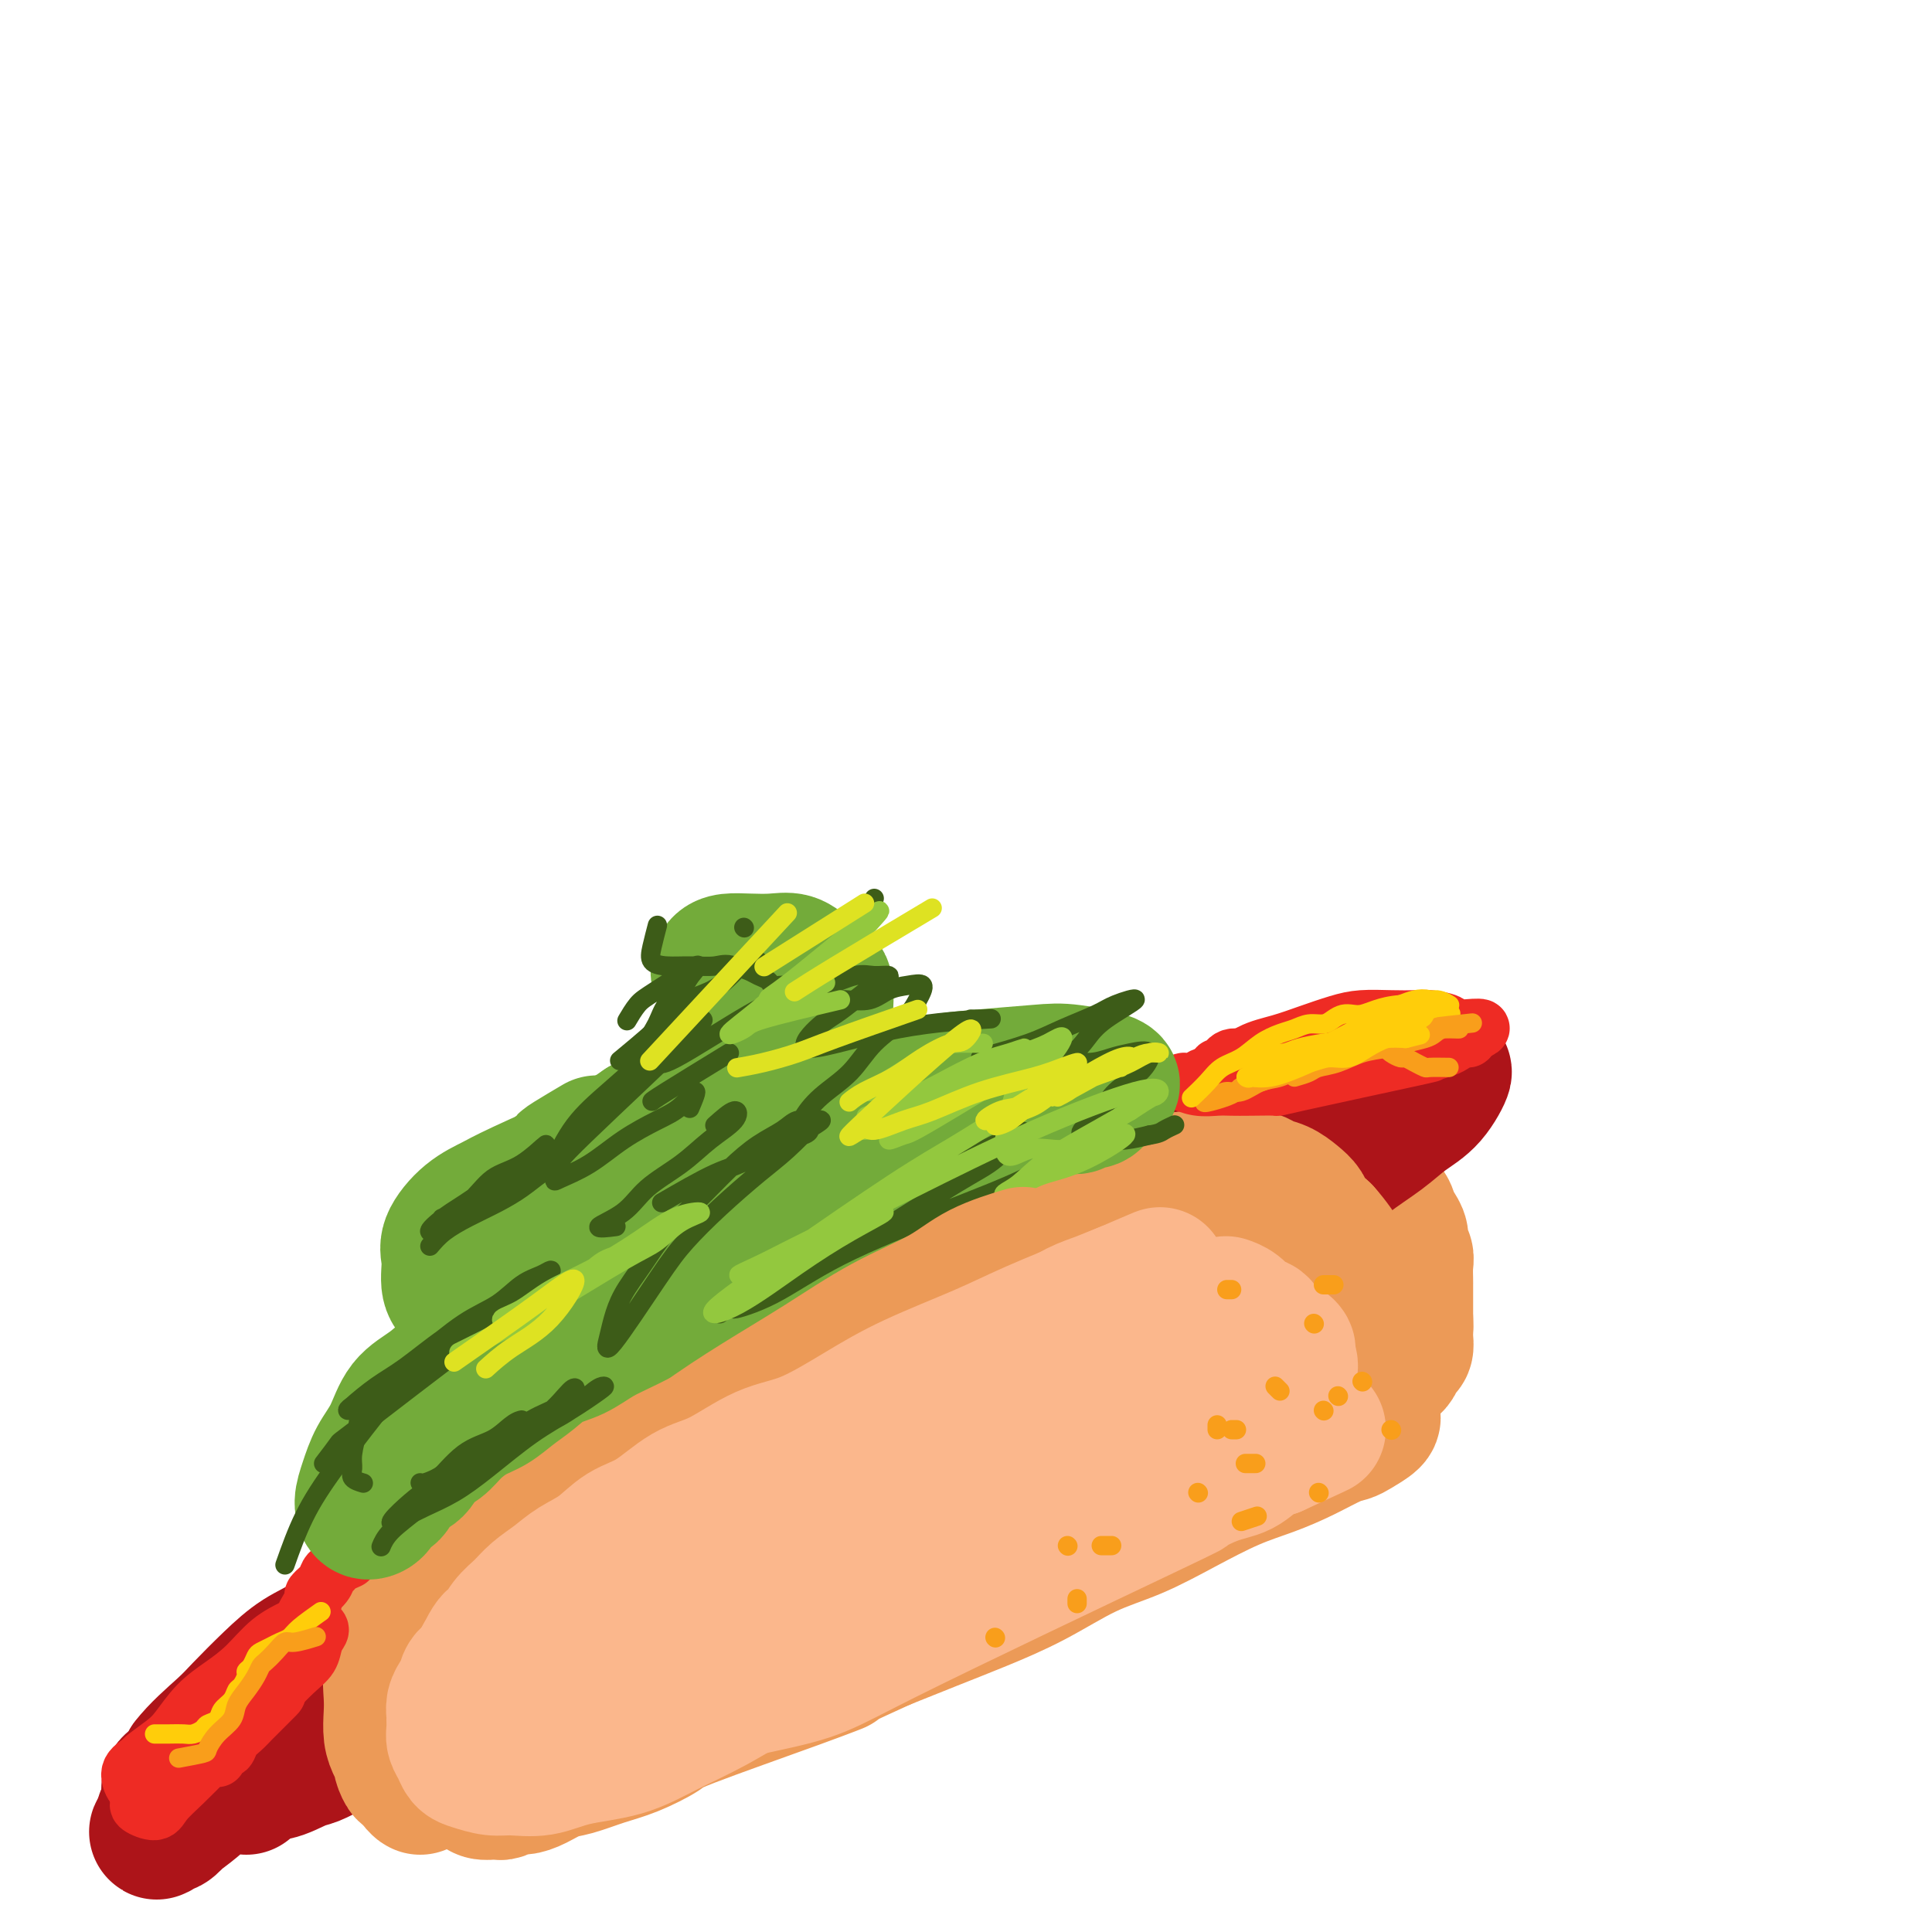 <svg viewBox='0 0 400 400' version='1.1' xmlns='http://www.w3.org/2000/svg' xmlns:xlink='http://www.w3.org/1999/xlink'><g fill='none' stroke='rgb(236,154,87)' stroke-width='28' stroke-linecap='round' stroke-linejoin='round'><path d='M91,346c1.158,-0.988 2.317,-1.976 4,-3c1.683,-1.024 3.891,-2.085 7,-4c3.109,-1.915 7.119,-4.684 13,-8c5.881,-3.316 13.633,-7.181 20,-11c6.367,-3.819 11.350,-7.594 17,-11c5.650,-3.406 11.968,-6.442 17,-9c5.032,-2.558 8.777,-4.638 13,-7c4.223,-2.362 8.923,-5.007 13,-7c4.077,-1.993 7.532,-3.334 11,-5c3.468,-1.666 6.951,-3.657 10,-5c3.049,-1.343 5.666,-2.037 8,-3c2.334,-0.963 4.386,-2.194 7,-3c2.614,-0.806 5.792,-1.186 8,-2c2.208,-0.814 3.448,-2.062 5,-3c1.552,-0.938 3.416,-1.566 5,-2c1.584,-0.434 2.889,-0.676 4,-1c1.111,-0.324 2.027,-0.732 3,-1c0.973,-0.268 2.004,-0.398 3,-1c0.996,-0.602 1.957,-1.678 3,-2c1.043,-0.322 2.167,0.110 3,0c0.833,-0.110 1.375,-0.761 2,-1c0.625,-0.239 1.333,-0.064 2,0c0.667,0.064 1.292,0.017 2,0c0.708,-0.017 1.499,-0.005 2,0c0.501,0.005 0.712,0.001 1,0c0.288,-0.001 0.654,-0.000 1,0c0.346,0.000 0.673,0.000 1,0'/><path d='M276,257c2.349,-0.039 1.222,0.363 1,1c-0.222,0.637 0.462,1.508 1,2c0.538,0.492 0.932,0.604 1,1c0.068,0.396 -0.188,1.076 0,2c0.188,0.924 0.820,2.092 1,3c0.180,0.908 -0.093,1.556 0,3c0.093,1.444 0.550,3.684 1,5c0.450,1.316 0.891,1.708 1,3c0.109,1.292 -0.114,3.484 0,5c0.114,1.516 0.567,2.357 1,3c0.433,0.643 0.847,1.090 1,2c0.153,0.910 0.043,2.284 0,3c-0.043,0.716 -0.021,0.773 0,1c0.021,0.227 0.042,0.625 0,1c-0.042,0.375 -0.148,0.729 0,1c0.148,0.271 0.548,0.460 0,1c-0.548,0.540 -2.044,1.432 -3,2c-0.956,0.568 -1.371,0.811 -2,1c-0.629,0.189 -1.473,0.324 -3,1c-1.527,0.676 -3.738,1.892 -6,3c-2.262,1.108 -4.575,2.107 -7,3c-2.425,0.893 -4.962,1.680 -8,3c-3.038,1.320 -6.577,3.175 -10,5c-3.423,1.825 -6.729,3.622 -10,5c-3.271,1.378 -6.506,2.339 -10,4c-3.494,1.661 -7.246,4.023 -11,6c-3.754,1.977 -7.511,3.571 -11,5c-3.489,1.429 -6.711,2.694 -10,4c-3.289,1.306 -6.644,2.653 -10,4'/><path d='M183,340c-17.277,7.877 -11.470,5.571 -10,5c1.470,-0.571 -1.395,0.595 -8,3c-6.605,2.405 -16.948,6.049 -22,8c-5.052,1.951 -4.812,2.210 -6,3c-1.188,0.790 -3.805,2.113 -6,3c-2.195,0.887 -3.967,1.338 -6,2c-2.033,0.662 -4.326,1.535 -6,2c-1.674,0.465 -2.728,0.521 -4,1c-1.272,0.479 -2.761,1.382 -4,2c-1.239,0.618 -2.229,0.950 -3,1c-0.771,0.050 -1.324,-0.182 -2,0c-0.676,0.182 -1.477,0.778 -2,1c-0.523,0.222 -0.770,0.070 -1,0c-0.230,-0.070 -0.443,-0.056 -1,0c-0.557,0.056 -1.460,0.156 -2,0c-0.540,-0.156 -0.719,-0.566 -1,-1c-0.281,-0.434 -0.665,-0.892 -1,-1c-0.335,-0.108 -0.621,0.136 -1,-1c-0.379,-1.136 -0.851,-3.650 -1,-5c-0.149,-1.350 0.027,-1.536 0,-2c-0.027,-0.464 -0.255,-1.206 0,-2c0.255,-0.794 0.993,-1.639 2,-3c1.007,-1.361 2.284,-3.238 4,-5c1.716,-1.762 3.872,-3.411 6,-5c2.128,-1.589 4.227,-3.120 8,-6c3.773,-2.880 9.221,-7.109 15,-11c5.779,-3.891 11.890,-7.446 18,-11'/><path d='M149,318c10.007,-6.625 11.524,-6.687 16,-9c4.476,-2.313 11.909,-6.877 18,-10c6.091,-3.123 10.839,-4.807 16,-7c5.161,-2.193 10.735,-4.896 15,-7c4.265,-2.104 7.220,-3.609 11,-5c3.780,-1.391 8.383,-2.666 12,-4c3.617,-1.334 6.246,-2.726 9,-4c2.754,-1.274 5.634,-2.432 8,-3c2.366,-0.568 4.220,-0.548 6,-1c1.780,-0.452 3.486,-1.377 5,-2c1.514,-0.623 2.835,-0.945 4,-1c1.165,-0.055 2.173,0.158 3,0c0.827,-0.158 1.474,-0.688 1,0c-0.474,0.688 -2.068,2.595 -4,4c-1.932,1.405 -4.203,2.309 -8,5c-3.797,2.691 -9.122,7.169 -15,11c-5.878,3.831 -12.309,7.014 -19,11c-6.691,3.986 -13.640,8.775 -20,13c-6.360,4.225 -12.130,7.886 -18,11c-5.870,3.114 -11.839,5.682 -18,9c-6.161,3.318 -12.513,7.387 -17,10c-4.487,2.613 -7.111,3.769 -10,5c-2.889,1.231 -6.045,2.538 -9,4c-2.955,1.462 -5.709,3.079 -8,4c-2.291,0.921 -4.119,1.147 -6,2c-1.881,0.853 -3.813,2.332 -5,3c-1.187,0.668 -1.627,0.526 -3,1c-1.373,0.474 -3.678,1.564 -5,2c-1.322,0.436 -1.661,0.218 -2,0'/><path d='M106,360c-13.020,6.189 -4.069,1.662 -1,0c3.069,-1.662 0.257,-0.457 -1,0c-1.257,0.457 -0.959,0.168 -1,0c-0.041,-0.168 -0.419,-0.215 -1,0c-0.581,0.215 -1.364,0.691 -2,1c-0.636,0.309 -1.126,0.451 -2,1c-0.874,0.549 -2.131,1.505 -3,2c-0.869,0.495 -1.351,0.527 -2,1c-0.649,0.473 -1.465,1.385 -2,2c-0.535,0.615 -0.787,0.933 -1,1c-0.213,0.067 -0.386,-0.118 -1,0c-0.614,0.118 -1.669,0.537 -2,1c-0.331,0.463 0.062,0.969 0,1c-0.062,0.031 -0.579,-0.414 -1,-1c-0.421,-0.586 -0.747,-1.312 -1,-2c-0.253,-0.688 -0.432,-1.339 -1,-2c-0.568,-0.661 -1.523,-1.332 -2,-2c-0.477,-0.668 -0.475,-1.334 -1,-2c-0.525,-0.666 -1.579,-1.333 -2,-2c-0.421,-0.667 -0.211,-1.333 0,-2'/><path d='M79,357c-1.464,-2.496 -1.125,-2.736 -1,-3c0.125,-0.264 0.036,-0.553 0,-1c-0.036,-0.447 -0.018,-1.051 0,-2c0.018,-0.949 0.037,-2.241 0,-3c-0.037,-0.759 -0.131,-0.985 0,-2c0.131,-1.015 0.487,-2.819 1,-4c0.513,-1.181 1.181,-1.738 2,-3c0.819,-1.262 1.788,-3.230 3,-5c1.212,-1.770 2.669,-3.344 4,-5c1.331,-1.656 2.538,-3.394 4,-5c1.462,-1.606 3.181,-3.078 5,-5c1.819,-1.922 3.739,-4.293 6,-6c2.261,-1.707 4.864,-2.748 7,-4c2.136,-1.252 3.807,-2.713 6,-4c2.193,-1.287 4.910,-2.399 8,-4c3.090,-1.601 6.555,-3.690 10,-5c3.445,-1.310 6.872,-1.842 10,-3c3.128,-1.158 5.957,-2.943 8,-4c2.043,-1.057 3.300,-1.386 9,-4c5.700,-2.614 15.843,-7.514 21,-10c5.157,-2.486 5.326,-2.557 7,-3c1.674,-0.443 4.852,-1.259 7,-2c2.148,-0.741 3.267,-1.407 5,-2c1.733,-0.593 4.080,-1.114 6,-2c1.920,-0.886 3.412,-2.138 5,-3c1.588,-0.862 3.271,-1.334 5,-2c1.729,-0.666 3.504,-1.525 5,-2c1.496,-0.475 2.713,-0.564 4,-1c1.287,-0.436 2.643,-1.218 4,-2'/><path d='M230,256c15.630,-6.533 6.706,-2.865 4,-2c-2.706,0.865 0.807,-1.074 3,-2c2.193,-0.926 3.066,-0.839 4,-1c0.934,-0.161 1.930,-0.569 3,-1c1.070,-0.431 2.214,-0.885 3,-1c0.786,-0.115 1.215,0.109 2,0c0.785,-0.109 1.927,-0.551 3,-1c1.073,-0.449 2.075,-0.905 3,-1c0.925,-0.095 1.771,0.171 3,0c1.229,-0.171 2.842,-0.778 4,-1c1.158,-0.222 1.861,-0.060 3,0c1.139,0.060 2.713,0.016 4,0c1.287,-0.016 2.288,-0.005 3,0c0.712,0.005 1.136,0.003 2,0c0.864,-0.003 2.167,-0.008 3,0c0.833,0.008 1.197,0.029 2,0c0.803,-0.029 2.047,-0.107 3,0c0.953,0.107 1.617,0.399 2,1c0.383,0.601 0.485,1.512 1,2c0.515,0.488 1.443,0.553 2,1c0.557,0.447 0.741,1.275 1,2c0.259,0.725 0.591,1.347 1,2c0.409,0.653 0.894,1.335 1,2c0.106,0.665 -0.168,1.311 0,2c0.168,0.689 0.777,1.419 1,2c0.223,0.581 0.060,1.011 0,2c-0.060,0.989 -0.016,2.535 0,3c0.016,0.465 0.005,-0.153 0,1c-0.005,1.153 -0.002,4.076 0,7'/><path d='M291,273c0.158,2.992 0.053,1.971 0,2c-0.053,0.029 -0.056,1.107 0,2c0.056,0.893 0.169,1.601 0,2c-0.169,0.399 -0.620,0.488 -1,1c-0.380,0.512 -0.688,1.447 -1,2c-0.312,0.553 -0.628,0.723 -1,1c-0.372,0.277 -0.801,0.662 -1,1c-0.199,0.338 -0.169,0.629 -2,1c-1.831,0.371 -5.523,0.820 -7,1c-1.477,0.180 -0.738,0.090 0,0'/></g>
<g fill='none' stroke='rgb(173,20,25)' stroke-width='28' stroke-linecap='round' stroke-linejoin='round'><path d='M51,370c0.203,-0.423 0.406,-0.845 0,-1c-0.406,-0.155 -1.422,-0.042 -2,0c-0.578,0.042 -0.717,0.013 -1,0c-0.283,-0.013 -0.710,-0.009 -1,0c-0.290,0.009 -0.442,0.024 -2,1c-1.558,0.976 -4.520,2.912 -6,4c-1.480,1.088 -1.478,1.329 -2,2c-0.522,0.671 -1.568,1.772 -2,2c-0.432,0.228 -0.250,-0.418 -1,0c-0.750,0.418 -2.432,1.899 -1,1c1.432,-0.899 5.980,-4.180 8,-6c2.020,-1.820 1.514,-2.179 2,-3c0.486,-0.821 1.964,-2.102 3,-3c1.036,-0.898 1.631,-1.412 2,-2c0.369,-0.588 0.513,-1.252 1,-2c0.487,-0.748 1.316,-1.582 2,-2c0.684,-0.418 1.223,-0.420 2,-1c0.777,-0.580 1.794,-1.737 1,-1c-0.794,0.737 -3.397,3.369 -6,6'/><path d='M48,365c-2.192,2.194 -4.672,4.679 -6,6c-1.328,1.321 -1.505,1.478 -2,2c-0.495,0.522 -1.308,1.408 -2,2c-0.692,0.592 -1.263,0.890 -2,1c-0.737,0.110 -1.639,0.031 -2,0c-0.361,-0.031 -0.180,-0.016 0,0'/><path d='M47,367c0.138,-0.807 0.276,-1.613 1,-2c0.724,-0.387 2.034,-0.354 3,-1c0.966,-0.646 1.588,-1.972 3,-3c1.412,-1.028 3.615,-1.759 6,-3c2.385,-1.241 4.954,-2.990 8,-5c3.046,-2.010 6.570,-4.279 11,-7c4.430,-2.721 9.767,-5.895 15,-9c5.233,-3.105 10.363,-6.143 15,-9c4.637,-2.857 8.783,-5.533 13,-8c4.217,-2.467 8.506,-4.726 12,-7c3.494,-2.274 6.192,-4.564 9,-6c2.808,-1.436 5.726,-2.018 8,-3c2.274,-0.982 3.904,-2.364 6,-4c2.096,-1.636 4.659,-3.525 7,-5c2.341,-1.475 4.460,-2.534 7,-4c2.540,-1.466 5.501,-3.339 8,-5c2.499,-1.661 4.535,-3.112 7,-5c2.465,-1.888 5.359,-4.215 8,-6c2.641,-1.785 5.031,-3.029 8,-5c2.969,-1.971 6.519,-4.669 10,-7c3.481,-2.331 6.894,-4.297 10,-6c3.106,-1.703 5.907,-3.144 9,-5c3.093,-1.856 6.479,-4.126 10,-6c3.521,-1.874 7.179,-3.351 11,-5c3.821,-1.649 7.806,-3.471 11,-5c3.194,-1.529 5.597,-2.764 8,-4'/><path d='M271,232c10.010,-4.892 5.537,-1.621 8,-2c2.463,-0.379 11.864,-4.409 16,-6c4.136,-1.591 3.008,-0.745 3,-1c-0.008,-0.255 1.105,-1.613 1,-1c-0.105,0.613 -1.429,3.198 -3,5c-1.571,1.802 -3.391,2.823 -5,4c-1.609,1.177 -3.008,2.511 -5,4c-1.992,1.489 -4.577,3.134 -7,5c-2.423,1.866 -4.685,3.954 -6,5c-1.315,1.046 -1.685,1.051 -8,5c-6.315,3.949 -18.577,11.844 -25,16c-6.423,4.156 -7.007,4.574 -9,6c-1.993,1.426 -5.393,3.860 -9,6c-3.607,2.140 -7.419,3.986 -11,6c-3.581,2.014 -6.929,4.196 -10,6c-3.071,1.804 -5.864,3.229 -9,5c-3.136,1.771 -6.614,3.887 -10,6c-3.386,2.113 -6.681,4.223 -10,6c-3.319,1.777 -6.663,3.222 -10,5c-3.337,1.778 -6.669,3.889 -10,6'/><path d='M152,318c-20.129,12.239 -9.953,6.336 -8,5c1.953,-1.336 -4.319,1.896 -8,4c-3.681,2.104 -4.772,3.080 -7,4c-2.228,0.920 -5.593,1.782 -8,3c-2.407,1.218 -3.857,2.790 -6,4c-2.143,1.210 -4.978,2.057 -7,3c-2.022,0.943 -3.232,1.981 -5,3c-1.768,1.019 -4.093,2.020 -6,3c-1.907,0.980 -3.395,1.939 -5,3c-1.605,1.061 -3.328,2.223 -5,3c-1.672,0.777 -3.295,1.168 -5,2c-1.705,0.832 -3.494,2.105 -5,3c-1.506,0.895 -2.731,1.411 -4,2c-1.269,0.589 -2.582,1.252 -4,2c-1.418,0.748 -2.940,1.581 -4,2c-1.060,0.419 -1.658,0.426 -3,1c-1.342,0.574 -3.428,1.717 -5,2c-1.572,0.283 -2.631,-0.292 -4,0c-1.369,0.292 -3.049,1.453 -4,2c-0.951,0.547 -1.174,0.480 -3,1c-1.826,0.520 -5.254,1.626 -7,2c-1.746,0.374 -1.810,0.014 -2,0c-0.190,-0.014 -0.504,0.316 -1,0c-0.496,-0.316 -1.172,-1.277 -1,-2c0.172,-0.723 1.192,-1.206 2,-2c0.808,-0.794 1.404,-1.897 2,-3'/><path d='M39,365c1.884,-2.504 5.094,-5.265 7,-7c1.906,-1.735 2.509,-2.445 4,-4c1.491,-1.555 3.870,-3.956 6,-6c2.130,-2.044 4.009,-3.732 6,-5c1.991,-1.268 4.092,-2.114 7,-4c2.908,-1.886 6.623,-4.810 10,-7c3.377,-2.190 6.417,-3.646 11,-6c4.583,-2.354 10.708,-5.607 15,-8c4.292,-2.393 6.751,-3.926 11,-6c4.249,-2.074 10.286,-4.687 15,-7c4.714,-2.313 8.103,-4.324 11,-6c2.897,-1.676 5.301,-3.017 8,-4c2.699,-0.983 5.693,-1.609 8,-3c2.307,-1.391 3.927,-3.547 6,-5c2.073,-1.453 4.599,-2.203 7,-3c2.401,-0.797 4.678,-1.640 7,-3c2.322,-1.360 4.690,-3.237 7,-5c2.310,-1.763 4.564,-3.411 7,-5c2.436,-1.589 5.056,-3.119 8,-5c2.944,-1.881 6.212,-4.113 9,-6c2.788,-1.887 5.095,-3.430 8,-5c2.905,-1.570 6.407,-3.168 10,-5c3.593,-1.832 7.275,-3.900 11,-6c3.725,-2.100 7.493,-4.234 11,-6c3.507,-1.766 6.755,-3.164 9,-4c2.245,-0.836 3.489,-1.110 8,-3c4.511,-1.890 12.289,-5.397 16,-7c3.711,-1.603 3.356,-1.301 3,-1'/><path d='M285,223c6.044,-2.333 3.156,-0.667 2,0c-1.156,0.667 -0.578,0.333 0,0'/></g>
<g fill='none' stroke='rgb(236,154,87)' stroke-width='28' stroke-linecap='round' stroke-linejoin='round'><path d='M84,365c1.897,-0.684 3.794,-1.368 5,-2c1.206,-0.632 1.722,-1.214 3,-2c1.278,-0.786 3.317,-1.778 5,-3c1.683,-1.222 3.011,-2.674 5,-4c1.989,-1.326 4.638,-2.527 7,-4c2.362,-1.473 4.436,-3.219 7,-5c2.564,-1.781 5.619,-3.598 8,-5c2.381,-1.402 4.089,-2.389 6,-4c1.911,-1.611 4.027,-3.846 6,-5c1.973,-1.154 3.805,-1.227 5,-2c1.195,-0.773 1.753,-2.244 3,-3c1.247,-0.756 3.184,-0.795 4,-1c0.816,-0.205 0.512,-0.576 1,-1c0.488,-0.424 1.769,-0.903 2,-1c0.231,-0.097 -0.588,0.186 -2,1c-1.412,0.814 -3.416,2.157 -5,3c-1.584,0.843 -2.748,1.185 -4,2c-1.252,0.815 -2.591,2.104 -4,3c-1.409,0.896 -2.888,1.399 -4,2c-1.112,0.601 -1.858,1.301 -3,2c-1.142,0.699 -2.682,1.398 -4,2c-1.318,0.602 -2.415,1.106 -4,2c-1.585,0.894 -3.660,2.176 -5,3c-1.340,0.824 -1.947,1.190 -3,2c-1.053,0.810 -2.553,2.064 -4,3c-1.447,0.936 -2.842,1.553 -4,2c-1.158,0.447 -2.079,0.723 -3,1'/><path d='M102,351c-8.102,4.738 -3.858,2.584 -3,2c0.858,-0.584 -1.671,0.403 -3,1c-1.329,0.597 -1.459,0.803 -2,1c-0.541,0.197 -1.494,0.385 -2,1c-0.506,0.615 -0.566,1.656 -1,2c-0.434,0.344 -1.244,-0.010 -2,0c-0.756,0.010 -1.460,0.384 -2,1c-0.540,0.616 -0.915,1.473 -1,2c-0.085,0.527 0.122,0.725 0,1c-0.122,0.275 -0.573,0.627 -1,1c-0.427,0.373 -0.832,0.767 -1,1c-0.168,0.233 -0.100,0.306 0,1c0.100,0.694 0.233,2.010 0,2c-0.233,-0.010 -0.833,-1.346 -1,-2c-0.167,-0.654 0.099,-0.626 0,-1c-0.099,-0.374 -0.564,-1.148 -1,-2c-0.436,-0.852 -0.843,-1.781 -1,-3c-0.157,-1.219 -0.063,-2.729 0,-4c0.063,-1.271 0.094,-2.304 0,-4c-0.094,-1.696 -0.313,-4.056 0,-6c0.313,-1.944 1.156,-3.472 2,-5'/><path d='M83,340c0.837,-3.994 1.931,-4.479 3,-6c1.069,-1.521 2.114,-4.079 3,-6c0.886,-1.921 1.615,-3.205 3,-5c1.385,-1.795 3.427,-4.101 5,-6c1.573,-1.899 2.676,-3.392 4,-5c1.324,-1.608 2.870,-3.333 5,-5c2.130,-1.667 4.843,-3.277 7,-5c2.157,-1.723 3.759,-3.558 6,-5c2.241,-1.442 5.120,-2.489 8,-4c2.880,-1.511 5.759,-3.485 9,-5c3.241,-1.515 6.842,-2.572 10,-4c3.158,-1.428 5.872,-3.229 9,-5c3.128,-1.771 6.671,-3.514 10,-5c3.329,-1.486 6.444,-2.715 9,-4c2.556,-1.285 4.554,-2.627 7,-4c2.446,-1.373 5.340,-2.777 8,-4c2.660,-1.223 5.087,-2.265 7,-3c1.913,-0.735 3.313,-1.161 5,-2c1.687,-0.839 3.662,-2.090 5,-3c1.338,-0.910 2.040,-1.480 3,-2c0.960,-0.520 2.178,-0.991 3,-1c0.822,-0.009 1.248,0.445 2,0c0.752,-0.445 1.831,-1.788 2,-2c0.169,-0.212 -0.573,0.706 1,0c1.573,-0.706 5.462,-3.036 1,0c-4.462,3.036 -17.275,11.439 -26,17c-8.725,5.561 -13.363,8.281 -18,11'/><path d='M174,277c-13.459,8.849 -26.105,16.971 -34,22c-7.895,5.029 -11.038,6.965 -16,10c-4.962,3.035 -11.743,7.170 -16,10c-4.257,2.830 -5.989,4.356 -8,6c-2.011,1.644 -4.300,3.407 -6,5c-1.700,1.593 -2.809,3.018 -4,4c-1.191,0.982 -2.463,1.521 -3,2c-0.537,0.479 -0.339,0.896 0,1c0.339,0.104 0.819,-0.106 2,0c1.181,0.106 3.065,0.529 6,-1c2.935,-1.529 6.923,-5.009 13,-9c6.077,-3.991 14.243,-8.492 22,-13c7.757,-4.508 15.105,-9.024 22,-13c6.895,-3.976 13.335,-7.411 21,-11c7.665,-3.589 16.553,-7.333 24,-11c7.447,-3.667 13.452,-7.258 19,-10c5.548,-2.742 10.637,-4.637 14,-6c3.363,-1.363 4.999,-2.196 7,-3c2.001,-0.804 4.366,-1.578 6,-2c1.634,-0.422 2.538,-0.491 4,-1c1.462,-0.509 3.483,-1.459 3,-1c-0.483,0.459 -3.469,2.326 -6,4c-2.531,1.674 -4.606,3.156 -7,5c-2.394,1.844 -5.106,4.051 -15,10c-9.894,5.949 -26.972,15.640 -35,20c-8.028,4.360 -7.008,3.389 -8,4c-0.992,0.611 -3.996,2.806 -7,5'/><path d='M172,304c-15.382,10.186 -14.838,11.651 -16,13c-1.162,1.349 -4.030,2.583 -6,4c-1.970,1.417 -3.041,3.016 -4,4c-0.959,0.984 -1.804,1.352 -3,2c-1.196,0.648 -2.741,1.576 -2,2c0.741,0.424 3.769,0.345 7,-1c3.231,-1.345 6.667,-3.956 12,-7c5.333,-3.044 12.564,-6.522 20,-11c7.436,-4.478 15.076,-9.956 22,-14c6.924,-4.044 13.133,-6.655 18,-9c4.867,-2.345 8.393,-4.425 11,-6c2.607,-1.575 4.296,-2.644 6,-4c1.704,-1.356 3.423,-2.999 5,-4c1.577,-1.001 3.013,-1.359 4,-2c0.987,-0.641 1.525,-1.564 1,-2c-0.525,-0.436 -2.115,-0.383 -7,2c-4.885,2.383 -13.067,7.096 -18,10c-4.933,2.904 -6.619,3.997 -11,6c-4.381,2.003 -11.459,4.915 -16,7c-4.541,2.085 -6.547,3.342 -8,4c-1.453,0.658 -2.353,0.716 -7,3c-4.647,2.284 -13.042,6.796 -15,5c-1.958,-1.796 2.521,-9.898 7,-18'/><path d='M172,288c2.524,-4.640 5.333,-7.239 7,-9c1.667,-1.761 2.192,-2.684 3,-4c0.808,-1.316 1.900,-3.024 3,-4c1.100,-0.976 2.210,-1.221 3,-2c0.790,-0.779 1.262,-2.091 2,-3c0.738,-0.909 1.742,-1.416 3,-2c1.258,-0.584 2.771,-1.244 4,-2c1.229,-0.756 2.174,-1.607 3,-2c0.826,-0.393 1.532,-0.328 3,-1c1.468,-0.672 3.699,-2.082 5,-3c1.301,-0.918 1.673,-1.345 3,-2c1.327,-0.655 3.609,-1.537 5,-2c1.391,-0.463 1.892,-0.506 3,-1c1.108,-0.494 2.822,-1.438 4,-2c1.178,-0.562 1.821,-0.742 3,-1c1.179,-0.258 2.892,-0.595 4,-1c1.108,-0.405 1.609,-0.879 3,-1c1.391,-0.121 3.673,0.111 5,0c1.327,-0.111 1.698,-0.565 3,-1c1.302,-0.435 3.536,-0.849 5,-1c1.464,-0.151 2.159,-0.037 3,0c0.841,0.037 1.828,-0.002 3,0c1.172,0.002 2.530,0.045 4,0c1.470,-0.045 3.052,-0.178 4,0c0.948,0.178 1.261,0.666 2,1c0.739,0.334 1.905,0.515 3,1c1.095,0.485 2.118,1.274 3,2c0.882,0.726 1.622,1.388 2,2c0.378,0.612 0.394,1.175 1,2c0.606,0.825 1.803,1.913 3,3'/><path d='M274,255c3.707,4.104 5.973,8.863 7,11c1.027,2.137 0.815,1.652 1,2c0.185,0.348 0.767,1.528 1,2c0.233,0.472 0.116,0.236 0,0'/><path d='M241,271c1.958,0.087 3.916,0.175 6,0c2.084,-0.175 4.295,-0.611 6,-1c1.705,-0.389 2.905,-0.731 5,-1c2.095,-0.269 5.087,-0.464 7,-1c1.913,-0.536 2.747,-1.411 4,-2c1.253,-0.589 2.923,-0.890 4,-1c1.077,-0.110 1.559,-0.030 2,0c0.441,0.030 0.840,0.008 1,0c0.160,-0.008 0.080,-0.004 0,0'/></g>
<g fill='none' stroke='rgb(238,43,36)' stroke-width='12' stroke-linecap='round' stroke-linejoin='round'><path d='M45,364c0.327,-0.893 0.654,-1.786 1,-2c0.346,-0.214 0.712,0.251 1,0c0.288,-0.251 0.497,-1.219 1,-2c0.503,-0.781 1.301,-1.375 2,-2c0.699,-0.625 1.301,-1.281 2,-2c0.699,-0.719 1.497,-1.502 2,-2c0.503,-0.498 0.711,-0.710 1,-1c0.289,-0.290 0.657,-0.656 1,-1c0.343,-0.344 0.659,-0.665 1,-1c0.341,-0.335 0.705,-0.683 0,-1c-0.705,-0.317 -2.481,-0.601 -4,0c-1.519,0.601 -2.781,2.089 -4,3c-1.219,0.911 -2.395,1.245 -4,2c-1.605,0.755 -3.638,1.931 -5,3c-1.362,1.069 -2.054,2.029 -3,3c-0.946,0.971 -2.148,1.952 -3,3c-0.852,1.048 -1.355,2.164 -2,3c-0.645,0.836 -1.431,1.392 -2,2c-0.569,0.608 -0.922,1.269 -1,2c-0.078,0.731 0.120,1.533 0,2c-0.120,0.467 -0.557,0.597 0,1c0.557,0.403 2.108,1.077 3,1c0.892,-0.077 1.125,-0.905 2,-2c0.875,-1.095 2.393,-2.456 4,-4c1.607,-1.544 3.304,-3.272 5,-5'/><path d='M43,364c3.777,-3.779 7.719,-7.726 10,-10c2.281,-2.274 2.902,-2.875 4,-4c1.098,-1.125 2.674,-2.773 4,-4c1.326,-1.227 2.402,-2.032 3,-3c0.598,-0.968 0.717,-2.100 1,-3c0.283,-0.900 0.730,-1.569 1,-2c0.270,-0.431 0.362,-0.626 0,-1c-0.362,-0.374 -1.180,-0.929 -2,-1c-0.820,-0.071 -1.643,0.342 -3,1c-1.357,0.658 -3.249,1.562 -5,3c-1.751,1.438 -3.363,3.409 -5,5c-1.637,1.591 -3.301,2.801 -5,4c-1.699,1.199 -3.434,2.387 -5,4c-1.566,1.613 -2.964,3.652 -4,5c-1.036,1.348 -1.711,2.005 -3,3c-1.289,0.995 -3.193,2.330 -4,3c-0.807,0.670 -0.519,0.676 -1,1c-0.481,0.324 -1.733,0.965 -2,2c-0.267,1.035 0.452,2.465 1,3c0.548,0.535 0.927,0.174 2,0c1.073,-0.174 2.842,-0.161 4,-1c1.158,-0.839 1.705,-2.532 3,-4c1.295,-1.468 3.337,-2.713 5,-4c1.663,-1.287 2.948,-2.616 4,-4c1.052,-1.384 1.872,-2.824 3,-4c1.128,-1.176 2.564,-2.088 4,-3'/><path d='M53,350c3.300,-3.538 2.050,-2.883 2,-3c-0.050,-0.117 1.100,-1.005 2,-2c0.900,-0.995 1.552,-2.098 2,-3c0.448,-0.902 0.694,-1.603 1,-2c0.306,-0.397 0.673,-0.490 1,-1c0.327,-0.510 0.614,-1.436 1,-2c0.386,-0.564 0.872,-0.766 1,-1c0.128,-0.234 -0.103,-0.499 0,-1c0.103,-0.501 0.538,-1.237 1,-2c0.462,-0.763 0.950,-1.552 1,-2c0.050,-0.448 -0.339,-0.554 0,-1c0.339,-0.446 1.405,-1.234 2,-2c0.595,-0.766 0.720,-1.512 1,-2c0.280,-0.488 0.714,-0.718 1,-1c0.286,-0.282 0.423,-0.614 1,-1c0.577,-0.386 1.593,-0.824 2,-1c0.407,-0.176 0.203,-0.088 0,0'/><path d='M283,215c-1.018,-0.007 -2.036,-0.014 -3,0c-0.964,0.014 -1.874,0.050 -3,0c-1.126,-0.050 -2.469,-0.187 -4,0c-1.531,0.187 -3.250,0.699 -5,1c-1.750,0.301 -3.532,0.392 -5,1c-1.468,0.608 -2.623,1.732 -4,2c-1.377,0.268 -2.976,-0.321 -4,0c-1.024,0.321 -1.475,1.550 -2,2c-0.525,0.450 -1.125,0.121 -1,0c0.125,-0.121 0.977,-0.033 2,0c1.023,0.033 2.219,0.009 4,0c1.781,-0.009 4.147,-0.005 6,0c1.853,0.005 3.192,0.011 5,0c1.808,-0.011 4.084,-0.041 6,0c1.916,0.041 3.472,0.151 5,0c1.528,-0.151 3.028,-0.562 4,-1c0.972,-0.438 1.417,-0.902 2,-1c0.583,-0.098 1.303,0.170 2,0c0.697,-0.170 1.370,-0.778 2,-1c0.630,-0.222 1.219,-0.060 1,0c-0.219,0.060 -1.244,0.016 -2,0c-0.756,-0.016 -1.242,-0.004 -2,0c-0.758,0.004 -1.788,0.001 -3,0c-1.212,-0.001 -2.606,-0.001 -4,0'/><path d='M280,218c-2.206,-0.064 -2.220,-0.223 -3,0c-0.780,0.223 -2.327,0.830 -4,1c-1.673,0.170 -3.472,-0.095 -5,0c-1.528,0.095 -2.783,0.550 -4,1c-1.217,0.450 -2.394,0.895 -4,1c-1.606,0.105 -3.641,-0.131 -5,0c-1.359,0.131 -2.041,0.627 -3,1c-0.959,0.373 -2.195,0.622 -3,1c-0.805,0.378 -1.177,0.886 -2,1c-0.823,0.114 -2.095,-0.166 -2,0c0.095,0.166 1.558,0.776 3,1c1.442,0.224 2.862,0.061 4,0c1.138,-0.061 1.992,-0.020 3,0c1.008,0.020 2.169,0.020 4,0c1.831,-0.020 4.332,-0.061 5,0c0.668,0.061 -0.499,0.224 5,-1c5.499,-1.224 17.662,-3.834 23,-5c5.338,-1.166 3.851,-0.886 4,-1c0.149,-0.114 1.935,-0.622 3,-1c1.065,-0.378 1.409,-0.627 2,-1c0.591,-0.373 1.428,-0.870 2,-1c0.572,-0.130 0.878,0.106 1,0c0.122,-0.106 0.061,-0.553 0,-1'/><path d='M304,214c5.800,-1.884 0.301,-1.093 -2,-1c-2.301,0.093 -1.402,-0.512 -2,-1c-0.598,-0.488 -2.692,-0.861 -4,-1c-1.308,-0.139 -1.829,-0.046 -3,0c-1.171,0.046 -2.993,0.043 -5,0c-2.007,-0.043 -4.199,-0.126 -6,0c-1.801,0.126 -3.212,0.462 -5,1c-1.788,0.538 -3.954,1.280 -6,2c-2.046,0.720 -3.971,1.420 -6,2c-2.029,0.580 -4.162,1.041 -6,2c-1.838,0.959 -3.382,2.417 -4,3c-0.618,0.583 -0.309,0.292 0,0'/></g>
<g fill='none' stroke='rgb(255,205,10)' stroke-width='4' stroke-linecap='round' stroke-linejoin='round'><path d='M32,359c0.974,0.006 1.947,0.013 3,0c1.053,-0.013 2.184,-0.044 3,0c0.816,0.044 1.317,0.163 2,0c0.683,-0.163 1.549,-0.610 2,-1c0.451,-0.390 0.488,-0.724 1,-1c0.512,-0.276 1.499,-0.493 2,-1c0.501,-0.507 0.516,-1.305 1,-2c0.484,-0.695 1.435,-1.286 2,-2c0.565,-0.714 0.743,-1.552 1,-2c0.257,-0.448 0.594,-0.505 1,-1c0.406,-0.495 0.881,-1.428 1,-2c0.119,-0.572 -0.120,-0.783 0,-1c0.120,-0.217 0.598,-0.439 1,-1c0.402,-0.561 0.727,-1.459 1,-2c0.273,-0.541 0.493,-0.724 1,-1c0.507,-0.276 1.299,-0.645 2,-1c0.701,-0.355 1.309,-0.694 2,-1c0.691,-0.306 1.463,-0.577 2,-1c0.537,-0.423 0.837,-0.999 2,-2c1.163,-1.001 3.189,-2.429 4,-3c0.811,-0.571 0.405,-0.286 0,0'/><path d='M260,224c0.599,-0.757 1.198,-1.513 2,-2c0.802,-0.487 1.807,-0.703 3,-1c1.193,-0.297 2.575,-0.675 4,-1c1.425,-0.325 2.895,-0.599 4,-1c1.105,-0.401 1.847,-0.930 3,-1c1.153,-0.070 2.719,0.318 4,0c1.281,-0.318 2.279,-1.343 3,-2c0.721,-0.657 1.167,-0.946 2,-1c0.833,-0.054 2.053,0.126 3,0c0.947,-0.126 1.620,-0.560 2,-1c0.380,-0.440 0.467,-0.888 1,-1c0.533,-0.112 1.513,0.110 2,0c0.487,-0.110 0.481,-0.552 1,-1c0.519,-0.448 1.562,-0.904 2,-1c0.438,-0.096 0.272,0.166 1,0c0.728,-0.166 2.351,-0.762 3,-1c0.649,-0.238 0.325,-0.119 0,0'/></g>
<g fill='none' stroke='rgb(115,171,58)' stroke-width='28' stroke-linecap='round' stroke-linejoin='round'><path d='M103,283c0.894,-0.354 1.787,-0.708 3,-1c1.213,-0.292 2.745,-0.521 4,-1c1.255,-0.479 2.234,-1.207 4,-2c1.766,-0.793 4.318,-1.649 7,-3c2.682,-1.351 5.494,-3.196 9,-5c3.506,-1.804 7.706,-3.568 12,-6c4.294,-2.432 8.681,-5.534 13,-8c4.319,-2.466 8.569,-4.298 12,-6c3.431,-1.702 6.042,-3.276 9,-5c2.958,-1.724 6.262,-3.600 9,-5c2.738,-1.400 4.908,-2.325 7,-3c2.092,-0.675 4.105,-1.099 6,-2c1.895,-0.901 3.671,-2.277 5,-3c1.329,-0.723 2.211,-0.792 3,-1c0.789,-0.208 1.484,-0.556 2,-1c0.516,-0.444 0.853,-0.986 1,-1c0.147,-0.014 0.104,0.498 -1,1c-1.104,0.502 -3.269,0.994 -5,2c-1.731,1.006 -3.027,2.526 -5,4c-1.973,1.474 -4.621,2.900 -7,4c-2.379,1.100 -4.487,1.872 -7,3c-2.513,1.128 -5.429,2.612 -8,4c-2.571,1.388 -4.797,2.681 -7,4c-2.203,1.319 -4.384,2.663 -7,4c-2.616,1.337 -5.666,2.668 -8,4c-2.334,1.332 -3.953,2.666 -6,4c-2.047,1.334 -4.524,2.667 -7,4'/><path d='M141,268c-11.369,6.413 -5.790,3.447 -5,3c0.790,-0.447 -3.208,1.627 -6,3c-2.792,1.373 -4.378,2.047 -6,3c-1.622,0.953 -3.280,2.184 -5,3c-1.720,0.816 -3.502,1.215 -5,2c-1.498,0.785 -2.712,1.956 -4,3c-1.288,1.044 -2.651,1.960 -4,3c-1.349,1.040 -2.683,2.203 -4,3c-1.317,0.797 -2.617,1.229 -4,2c-1.383,0.771 -2.850,1.882 -4,3c-1.150,1.118 -1.984,2.244 -3,3c-1.016,0.756 -2.212,1.143 -3,2c-0.788,0.857 -1.166,2.183 -2,3c-0.834,0.817 -2.125,1.124 -3,2c-0.875,0.876 -1.335,2.321 -2,3c-0.665,0.679 -1.535,0.591 -2,1c-0.465,0.409 -0.526,1.313 -1,2c-0.474,0.687 -1.361,1.155 -2,1c-0.639,-0.155 -1.029,-0.933 -1,-2c0.029,-1.067 0.478,-2.423 1,-4c0.522,-1.577 1.117,-3.373 2,-5c0.883,-1.627 2.055,-3.083 3,-5c0.945,-1.917 1.665,-4.296 3,-6c1.335,-1.704 3.286,-2.735 5,-4c1.714,-1.265 3.192,-2.764 5,-4c1.808,-1.236 3.945,-2.210 6,-3c2.055,-0.790 4.027,-1.395 6,-2'/><path d='M106,278c4.449,-2.545 4.571,-2.407 6,-3c1.429,-0.593 4.166,-1.918 7,-3c2.834,-1.082 5.765,-1.920 8,-3c2.235,-1.080 3.775,-2.400 6,-4c2.225,-1.600 5.135,-3.479 7,-5c1.865,-1.521 2.687,-2.683 4,-4c1.313,-1.317 3.119,-2.787 4,-4c0.881,-1.213 0.838,-2.167 1,-3c0.162,-0.833 0.529,-1.544 0,-2c-0.529,-0.456 -1.954,-0.658 -3,-1c-1.046,-0.342 -1.712,-0.824 -3,-1c-1.288,-0.176 -3.199,-0.048 -5,0c-1.801,0.048 -3.491,0.014 -5,0c-1.509,-0.014 -2.837,-0.010 -4,0c-1.163,0.010 -2.163,0.024 -3,0c-0.837,-0.024 -1.513,-0.088 -2,0c-0.487,0.088 -0.787,0.328 -1,0c-0.213,-0.328 -0.340,-1.224 0,-2c0.340,-0.776 1.147,-1.431 2,-2c0.853,-0.569 1.753,-1.050 3,-2c1.247,-0.950 2.840,-2.369 4,-3c1.160,-0.631 1.888,-0.476 3,-1c1.112,-0.524 2.607,-1.728 2,-2c-0.607,-0.272 -3.317,0.388 -5,1c-1.683,0.612 -2.338,1.175 -2,1c0.338,-0.175 1.669,-1.087 3,-2'/><path d='M133,233c0.274,-0.245 2.958,-0.856 5,-2c2.042,-1.144 3.442,-2.820 5,-4c1.558,-1.180 3.272,-1.863 5,-3c1.728,-1.137 3.468,-2.728 5,-4c1.532,-1.272 2.855,-2.224 4,-3c1.145,-0.776 2.112,-1.374 3,-2c0.888,-0.626 1.697,-1.280 2,-2c0.303,-0.720 0.101,-1.506 0,-2c-0.101,-0.494 -0.099,-0.696 0,-1c0.099,-0.304 0.296,-0.711 0,-1c-0.296,-0.289 -1.086,-0.459 -2,-1c-0.914,-0.541 -1.951,-1.453 -3,-2c-1.049,-0.547 -2.111,-0.727 -3,-1c-0.889,-0.273 -1.607,-0.637 -2,-1c-0.393,-0.363 -0.462,-0.724 -1,-1c-0.538,-0.276 -1.544,-0.466 -2,-1c-0.456,-0.534 -0.362,-1.413 0,-2c0.362,-0.587 0.992,-0.884 2,-1c1.008,-0.116 2.396,-0.053 4,0c1.604,0.053 3.425,0.095 5,0c1.575,-0.095 2.903,-0.329 4,0c1.097,0.329 1.963,1.220 3,2c1.037,0.780 2.244,1.449 3,2c0.756,0.551 1.060,0.982 1,4c-0.060,3.018 -0.483,8.621 -1,12c-0.517,3.379 -1.128,4.535 -2,6c-0.872,1.465 -2.004,3.241 -3,5c-0.996,1.759 -1.856,3.503 -3,5c-1.144,1.497 -2.572,2.749 -4,4'/><path d='M158,239c-2.512,3.893 -2.792,3.625 -3,4c-0.208,0.375 -0.345,1.391 -1,2c-0.655,0.609 -1.830,0.810 -2,1c-0.170,0.190 0.664,0.371 2,0c1.336,-0.371 3.173,-1.292 5,-2c1.827,-0.708 3.642,-1.202 6,-2c2.358,-0.798 5.258,-1.902 8,-3c2.742,-1.098 5.325,-2.192 8,-3c2.675,-0.808 5.443,-1.331 8,-2c2.557,-0.669 4.904,-1.486 7,-2c2.096,-0.514 3.941,-0.726 6,-1c2.059,-0.274 4.333,-0.610 6,-1c1.667,-0.390 2.727,-0.836 4,-1c1.273,-0.164 2.760,-0.048 4,0c1.240,0.048 2.234,0.028 3,0c0.766,-0.028 1.305,-0.063 2,0c0.695,0.063 1.545,0.225 2,0c0.455,-0.225 0.515,-0.836 1,-1c0.485,-0.164 1.397,0.121 2,0c0.603,-0.121 0.898,-0.646 1,-1c0.102,-0.354 0.011,-0.537 1,-1c0.989,-0.463 3.059,-1.206 2,-2c-1.059,-0.794 -5.248,-1.638 -8,-2c-2.752,-0.362 -4.068,-0.241 -7,0c-2.932,0.241 -7.482,0.603 -12,1c-4.518,0.397 -9.005,0.828 -13,2c-3.995,1.172 -7.497,3.086 -11,5'/><path d='M179,230c-5.821,1.510 -8.372,1.786 -12,3c-3.628,1.214 -8.333,3.368 -12,5c-3.667,1.632 -6.297,2.743 -9,4c-2.703,1.257 -5.479,2.661 -8,4c-2.521,1.339 -4.787,2.612 -7,4c-2.213,1.388 -4.375,2.889 -6,4c-1.625,1.111 -2.715,1.830 -4,3c-1.285,1.170 -2.767,2.789 -4,4c-1.233,1.211 -2.218,2.012 -3,3c-0.782,0.988 -1.360,2.163 -2,3c-0.640,0.837 -1.343,1.334 -2,2c-0.657,0.666 -1.268,1.499 -2,2c-0.732,0.501 -1.586,0.669 -2,1c-0.414,0.331 -0.390,0.825 -1,1c-0.610,0.175 -1.856,0.029 -3,0c-1.144,-0.029 -2.187,0.057 -3,0c-0.813,-0.057 -1.398,-0.257 -2,-1c-0.602,-0.743 -1.222,-2.029 -2,-3c-0.778,-0.971 -1.712,-1.625 -2,-3c-0.288,-1.375 0.072,-3.470 0,-5c-0.072,-1.530 -0.575,-2.496 0,-4c0.575,-1.504 2.229,-3.547 4,-5c1.771,-1.453 3.660,-2.316 5,-3c1.340,-0.684 2.130,-1.189 6,-3c3.870,-1.811 10.821,-4.929 14,-6c3.179,-1.071 2.587,-0.096 3,0c0.413,0.096 1.832,-0.687 2,-1c0.168,-0.313 -0.916,-0.157 -2,0'/><path d='M125,239c3.202,-1.381 -0.292,0.165 -2,1c-1.708,0.835 -1.630,0.959 -2,1c-0.370,0.041 -1.188,0.000 -2,0c-0.813,0.000 -1.620,0.041 -2,0c-0.380,-0.041 -0.333,-0.165 1,-1c1.333,-0.835 3.952,-2.381 5,-3c1.048,-0.619 0.524,-0.309 0,0'/></g>
<g fill='none' stroke='rgb(61,92,24)' stroke-width='4' stroke-linecap='round' stroke-linejoin='round'><path d='M87,307c0.075,0.122 0.149,0.244 1,0c0.851,-0.244 2.478,-0.855 4,-2c1.522,-1.145 2.937,-2.825 5,-4c2.063,-1.175 4.773,-1.846 7,-3c2.227,-1.154 3.972,-2.791 6,-4c2.028,-1.209 4.341,-1.988 6,-3c1.659,-1.012 2.664,-2.255 3,-3c0.336,-0.745 0.002,-0.990 -1,0c-1.002,0.990 -2.673,3.215 -5,5c-2.327,1.785 -5.309,3.129 -8,5c-2.691,1.871 -5.089,4.270 -7,6c-1.911,1.730 -3.333,2.793 -5,4c-1.667,1.207 -3.579,2.560 -4,3c-0.421,0.440 0.648,-0.033 2,-1c1.352,-0.967 2.988,-2.427 5,-4c2.012,-1.573 4.399,-3.259 7,-5c2.601,-1.741 5.416,-3.538 8,-5c2.584,-1.462 4.939,-2.590 7,-4c2.061,-1.410 3.830,-3.101 5,-4c1.170,-0.899 1.743,-1.007 2,-1c0.257,0.007 0.199,0.130 -1,1c-1.199,0.870 -3.538,2.488 -6,4c-2.462,1.512 -5.046,2.919 -8,5c-2.954,2.081 -6.276,4.836 -9,7c-2.724,2.164 -4.849,3.736 -7,5c-2.151,1.264 -4.329,2.218 -6,3c-1.671,0.782 -2.836,1.391 -4,2'/><path d='M84,314c-6.035,3.498 -1.622,-0.758 1,-3c2.622,-2.242 3.454,-2.472 5,-4c1.546,-1.528 3.807,-4.356 6,-6c2.193,-1.644 4.319,-2.104 6,-3c1.681,-0.896 2.918,-2.227 4,-3c1.082,-0.773 2.010,-0.987 2,-1c-0.010,-0.013 -0.958,0.177 -2,1c-1.042,0.823 -2.178,2.281 -4,4c-1.822,1.719 -4.331,3.701 -7,6c-2.669,2.299 -5.499,4.915 -8,7c-2.501,2.085 -4.673,3.638 -6,5c-1.327,1.362 -1.808,2.532 -2,3c-0.192,0.468 -0.096,0.234 0,0'/><path d='M67,303c1.298,-1.699 2.596,-3.398 3,-4c0.404,-0.602 -0.087,-0.108 5,-4c5.087,-3.892 15.753,-12.169 21,-16c5.247,-3.831 5.077,-3.214 6,-4c0.923,-0.786 2.939,-2.975 4,-4c1.061,-1.025 1.166,-0.886 1,-1c-0.166,-0.114 -0.605,-0.482 -2,0c-1.395,0.482 -3.747,1.814 -6,3c-2.253,1.186 -4.407,2.227 -7,4c-2.593,1.773 -5.624,4.278 -8,6c-2.376,1.722 -4.098,2.661 -6,4c-1.902,1.339 -3.983,3.078 -5,4c-1.017,0.922 -0.970,1.026 -1,1c-0.030,-0.026 -0.137,-0.183 1,-1c1.137,-0.817 3.518,-2.295 6,-4c2.482,-1.705 5.067,-3.636 8,-6c2.933,-2.364 6.215,-5.159 9,-7c2.785,-1.841 5.072,-2.726 7,-4c1.928,-1.274 3.497,-2.937 5,-4c1.503,-1.063 2.941,-1.528 4,-2c1.059,-0.472 1.741,-0.952 2,-1c0.259,-0.048 0.097,0.335 -1,1c-1.097,0.665 -3.128,1.612 -5,3c-1.872,1.388 -3.584,3.217 -6,5c-2.416,1.783 -5.535,3.518 -8,5c-2.465,1.482 -4.276,2.709 -6,4c-1.724,1.291 -3.362,2.645 -5,4'/><path d='M83,285c-5.448,3.732 -4.570,2.561 -5,3c-0.430,0.439 -2.170,2.488 -3,4c-0.830,1.512 -0.751,2.486 -1,4c-0.249,1.514 -0.826,3.569 -1,5c-0.174,1.431 0.057,2.239 0,3c-0.057,0.761 -0.400,1.474 0,2c0.400,0.526 1.543,0.865 2,1c0.457,0.135 0.229,0.068 0,0'/><path d='M59,324c1.196,-3.369 2.393,-6.738 4,-10c1.607,-3.262 3.625,-6.417 7,-11c3.375,-4.583 8.107,-10.595 10,-13c1.893,-2.405 0.946,-1.202 0,0'/><path d='M89,258c0.850,-1.000 1.701,-2.001 3,-3c1.299,-0.999 3.048,-1.997 5,-3c1.952,-1.003 4.108,-2.012 6,-3c1.892,-0.988 3.520,-1.956 5,-3c1.480,-1.044 2.810,-2.166 4,-3c1.190,-0.834 2.239,-1.380 3,-2c0.761,-0.620 1.234,-1.313 -3,1c-4.234,2.313 -13.174,7.632 -17,10c-3.826,2.368 -2.537,1.784 -3,2c-0.463,0.216 -2.677,1.231 -3,1c-0.323,-0.231 1.245,-1.709 3,-3c1.755,-1.291 3.696,-2.396 6,-4c2.304,-1.604 4.970,-3.709 7,-5c2.030,-1.291 3.424,-1.770 5,-3c1.576,-1.230 3.336,-3.212 3,-3c-0.336,0.212 -2.767,2.618 -5,4c-2.233,1.382 -4.269,1.742 -6,3c-1.731,1.258 -3.158,3.416 -5,5c-1.842,1.584 -4.098,2.596 -5,3c-0.902,0.404 -0.451,0.202 0,0'/><path d='M149,272c0.411,-0.499 0.822,-0.998 2,-2c1.178,-1.002 3.122,-2.507 5,-4c1.878,-1.493 3.691,-2.975 7,-5c3.309,-2.025 8.116,-4.593 12,-7c3.884,-2.407 6.846,-4.652 13,-8c6.154,-3.348 15.501,-7.797 20,-10c4.499,-2.203 4.149,-2.158 3,-1c-1.149,1.158 -3.096,3.429 -5,5c-1.904,1.571 -3.763,2.440 -8,5c-4.237,2.560 -10.851,6.810 -16,10c-5.149,3.190 -8.834,5.319 -12,7c-3.166,1.681 -5.815,2.915 -8,4c-2.185,1.085 -3.906,2.022 -6,3c-2.094,0.978 -4.562,1.999 -4,2c0.562,0.001 4.152,-1.017 8,-3c3.848,-1.983 7.953,-4.931 14,-8c6.047,-3.069 14.035,-6.259 21,-9c6.965,-2.741 12.908,-5.034 17,-7c4.092,-1.966 6.332,-3.606 9,-5c2.668,-1.394 5.762,-2.541 7,-3c1.238,-0.459 0.619,-0.229 0,0'/><path d='M137,249c4.033,-2.334 8.065,-4.668 11,-6c2.935,-1.332 4.772,-1.662 7,-3c2.228,-1.338 4.847,-3.683 7,-5c2.153,-1.317 3.838,-1.604 5,-2c1.162,-0.396 1.799,-0.901 1,0c-0.799,0.901 -3.033,3.207 -5,5c-1.967,1.793 -3.666,3.072 -6,5c-2.334,1.928 -5.302,4.505 -8,7c-2.698,2.495 -5.127,4.910 -7,7c-1.873,2.090 -3.191,3.856 -6,8c-2.809,4.144 -7.109,10.667 -9,13c-1.891,2.333 -1.372,0.478 -1,-1c0.372,-1.478 0.596,-2.577 1,-4c0.404,-1.423 0.988,-3.170 2,-5c1.012,-1.830 2.454,-3.743 4,-6c1.546,-2.257 3.198,-4.859 5,-7c1.802,-2.141 3.756,-3.821 6,-6c2.244,-2.179 4.778,-4.857 7,-7c2.222,-2.143 4.132,-3.753 6,-5c1.868,-1.247 3.694,-2.133 5,-3c1.306,-0.867 2.092,-1.717 3,-2c0.908,-0.283 1.937,0.001 3,0c1.063,-0.001 2.161,-0.286 2,0c-0.161,0.286 -1.580,1.143 -3,2'/><path d='M167,234c1.364,-0.121 -0.227,1.077 -1,1c-0.773,-0.077 -0.727,-1.430 0,-3c0.727,-1.570 2.134,-3.357 4,-5c1.866,-1.643 4.191,-3.141 6,-5c1.809,-1.859 3.104,-4.078 5,-6c1.896,-1.922 4.395,-3.547 6,-5c1.605,-1.453 2.318,-2.736 3,-4c0.682,-1.264 1.335,-2.511 1,-3c-0.335,-0.489 -1.656,-0.222 -3,0c-1.344,0.222 -2.711,0.399 -4,1c-1.289,0.601 -2.500,1.625 -4,2c-1.500,0.375 -3.288,0.101 -5,0c-1.712,-0.101 -3.346,-0.029 -4,0c-0.654,0.029 -0.327,0.014 0,0'/><path d='M181,186c-1.667,4.167 -3.333,8.333 -4,10c-0.667,1.667 -0.333,0.833 0,0'/><path d='M154,192c0.000,0.000 0.100,0.100 0.1,0.1'/><path d='M157,199c-0.632,-0.100 -1.265,-0.200 -2,0c-0.735,0.200 -1.574,0.701 -2,1c-0.426,0.299 -0.439,0.395 -1,1c-0.561,0.605 -1.668,1.720 -1,1c0.668,-0.720 3.113,-3.274 3,-3c-0.113,0.274 -2.784,3.377 -5,5c-2.216,1.623 -3.975,1.765 -6,3c-2.025,1.235 -4.314,3.563 -7,6c-2.686,2.437 -5.767,4.982 -7,6c-1.233,1.018 -0.616,0.509 0,0'/><path d='M151,218c-5.156,3.156 -10.311,6.311 -13,8c-2.689,1.689 -2.911,1.911 -3,2c-0.089,0.089 -0.044,0.044 0,0'/><path d='M162,207c-1.366,0.272 -2.732,0.544 -7,3c-4.268,2.456 -11.439,7.095 -15,9c-3.561,1.905 -3.513,1.076 -4,1c-0.487,-0.076 -1.507,0.601 -2,0c-0.493,-0.601 -0.457,-2.481 0,-4c0.457,-1.519 1.335,-2.678 2,-4c0.665,-1.322 1.118,-2.807 2,-4c0.882,-1.193 2.192,-2.095 3,-3c0.808,-0.905 1.113,-1.815 2,-3c0.887,-1.185 2.357,-2.646 1,-2c-1.357,0.646 -5.539,3.400 -8,5c-2.461,1.600 -3.201,2.046 -4,3c-0.799,0.954 -1.657,2.415 -2,3c-0.343,0.585 -0.172,0.292 0,0'/><path d='M203,219c3.625,-1.007 7.251,-2.014 10,-3c2.749,-0.986 4.623,-1.951 7,-3c2.377,-1.049 5.259,-2.182 7,-3c1.741,-0.818 2.343,-1.323 4,-2c1.657,-0.677 4.370,-1.528 4,-1c-0.370,0.528 -3.822,2.433 -6,4c-2.178,1.567 -3.083,2.795 -4,4c-0.917,1.205 -1.846,2.387 -3,3c-1.154,0.613 -2.532,0.659 -2,1c0.532,0.341 2.973,0.979 5,1c2.027,0.021 3.641,-0.575 5,-1c1.359,-0.425 2.464,-0.680 4,-1c1.536,-0.320 3.502,-0.707 4,0c0.498,0.707 -0.472,2.508 -2,4c-1.528,1.492 -3.614,2.677 -5,4c-1.386,1.323 -2.073,2.786 -3,4c-0.927,1.214 -2.094,2.179 -3,3c-0.906,0.821 -1.552,1.498 -1,2c0.552,0.502 2.303,0.827 4,1c1.697,0.173 3.342,0.192 5,0c1.658,-0.192 3.329,-0.596 5,-1'/><path d='M238,235c2.107,-0.321 2.375,-0.625 3,-1c0.625,-0.375 1.607,-0.821 2,-1c0.393,-0.179 0.196,-0.089 0,0'/><path d='M201,211c0.333,0.021 0.665,0.042 2,0c1.335,-0.042 3.672,-0.146 1,0c-2.672,0.146 -10.355,0.542 -18,2c-7.645,1.458 -15.254,3.977 -18,4c-2.746,0.023 -0.628,-2.452 1,-4c1.628,-1.548 2.768,-2.170 4,-3c1.232,-0.830 2.556,-1.868 4,-3c1.444,-1.132 3.008,-2.358 4,-3c0.992,-0.642 1.413,-0.700 2,-1c0.587,-0.300 1.340,-0.841 1,-1c-0.340,-0.159 -1.771,0.062 -3,0c-1.229,-0.062 -2.254,-0.409 -4,0c-1.746,0.409 -4.212,1.575 -6,2c-1.788,0.425 -2.898,0.111 -4,0c-1.102,-0.111 -2.196,-0.019 -3,0c-0.804,0.019 -1.317,-0.036 -2,0c-0.683,0.036 -1.537,0.164 -2,0c-0.463,-0.164 -0.537,-0.621 -1,-1c-0.463,-0.379 -1.317,-0.679 -2,-1c-0.683,-0.321 -1.195,-0.663 -2,-1c-0.805,-0.337 -1.902,-0.668 -3,-1'/><path d='M152,200c-1.909,-0.617 -2.680,-0.159 -4,0c-1.320,0.159 -3.187,0.017 -5,0c-1.813,-0.017 -3.571,0.089 -5,0c-1.429,-0.089 -2.527,-0.374 -3,-1c-0.473,-0.626 -0.320,-1.591 0,-3c0.320,-1.409 0.806,-3.260 1,-4c0.194,-0.740 0.097,-0.370 0,0'/><path d='M114,242c1.497,-3.169 2.995,-6.338 5,-9c2.005,-2.662 4.518,-4.818 7,-7c2.482,-2.182 4.933,-4.391 7,-6c2.067,-1.609 3.752,-2.616 7,-5c3.248,-2.384 8.061,-6.143 4,-2c-4.061,4.143 -16.994,16.189 -23,22c-6.006,5.811 -5.085,5.388 -5,6c0.085,0.612 -0.666,2.260 -1,3c-0.334,0.740 -0.249,0.573 1,0c1.249,-0.573 3.664,-1.551 6,-3c2.336,-1.449 4.594,-3.368 7,-5c2.406,-1.632 4.960,-2.976 7,-4c2.040,-1.024 3.568,-1.728 5,-3c1.432,-1.272 2.770,-3.112 3,-3c0.230,0.112 -0.649,2.175 -1,3c-0.351,0.825 -0.176,0.413 0,0'/><path d='M148,233c1.574,-1.405 3.149,-2.811 4,-3c0.851,-0.189 0.979,0.837 0,2c-0.979,1.163 -3.065,2.463 -5,4c-1.935,1.537 -3.719,3.312 -6,5c-2.281,1.688 -5.059,3.289 -7,5c-1.941,1.711 -3.046,3.531 -5,5c-1.954,1.469 -4.757,2.588 -5,3c-0.243,0.412 2.073,0.118 3,0c0.927,-0.118 0.463,-0.059 0,0'/></g>
<g fill='none' stroke='rgb(147,200,62)' stroke-width='4' stroke-linecap='round' stroke-linejoin='round'><path d='M95,280c2.542,-1.259 5.083,-2.518 8,-4c2.917,-1.482 6.208,-3.185 11,-6c4.792,-2.815 11.085,-6.740 15,-9c3.915,-2.260 5.451,-2.855 7,-4c1.549,-1.145 3.110,-2.841 5,-4c1.890,-1.159 4.111,-1.781 4,-2c-0.111,-0.219 -2.552,-0.035 -5,1c-2.448,1.035 -4.902,2.921 -8,5c-3.098,2.079 -6.838,4.350 -10,6c-3.162,1.650 -5.745,2.679 -8,4c-2.255,1.321 -4.183,2.935 -6,4c-1.817,1.065 -3.523,1.582 -4,2c-0.477,0.418 0.277,0.738 2,0c1.723,-0.738 4.417,-2.534 7,-4c2.583,-1.466 5.057,-2.602 7,-4c1.943,-1.398 3.357,-3.057 5,-4c1.643,-0.943 3.515,-1.170 5,-2c1.485,-0.830 2.584,-2.264 2,-2c-0.584,0.264 -2.849,2.225 -5,4c-2.151,1.775 -4.186,3.364 -5,4c-0.814,0.636 -0.407,0.318 0,0'/><path d='M199,226c-3.970,2.378 -7.940,4.757 -10,6c-2.060,1.243 -2.212,1.351 -3,2c-0.788,0.649 -2.214,1.837 -2,2c0.214,0.163 2.066,-0.701 3,-1c0.934,-0.299 0.948,-0.034 6,-3c5.052,-2.966 15.140,-9.164 20,-12c4.860,-2.836 4.493,-2.309 4,-2c-0.493,0.309 -1.110,0.400 -3,1c-1.890,0.600 -5.053,1.711 -8,3c-2.947,1.289 -5.679,2.758 -8,4c-2.321,1.242 -4.231,2.258 -6,3c-1.769,0.742 -3.398,1.209 -5,2c-1.602,0.791 -3.178,1.905 -3,2c0.178,0.095 2.109,-0.828 4,-2c1.891,-1.172 3.742,-2.592 6,-4c2.258,-1.408 4.924,-2.806 7,-4c2.076,-1.194 3.564,-2.186 5,-3c1.436,-0.814 2.822,-1.449 4,-2c1.178,-0.551 2.148,-1.018 2,-1c-0.148,0.018 -1.415,0.521 -3,1c-1.585,0.479 -3.487,0.932 -6,2c-2.513,1.068 -5.638,2.749 -8,4c-2.362,1.251 -3.961,2.072 -6,3c-2.039,0.928 -4.520,1.964 -7,3'/><path d='M182,230c-4.667,2.000 -2.333,1.000 0,0'/><path d='M174,207c-6.437,1.524 -12.875,3.049 -16,4c-3.125,0.951 -2.938,1.329 -4,2c-1.062,0.671 -3.372,1.634 -3,1c0.372,-0.634 3.427,-2.866 6,-5c2.573,-2.134 4.666,-4.170 7,-6c2.334,-1.830 4.909,-3.455 7,-5c2.091,-1.545 3.696,-3.009 5,-4c1.304,-0.991 2.306,-1.507 3,-2c0.694,-0.493 1.079,-0.961 2,-2c0.921,-1.039 2.378,-2.647 -1,0c-3.378,2.647 -11.590,9.549 -16,13c-4.410,3.451 -5.017,3.451 -5,4c0.017,0.549 0.658,1.648 3,1c2.342,-0.648 6.383,-3.042 8,-4c1.617,-0.958 0.808,-0.479 0,0'/><path d='M179,234c6.882,-3.431 13.763,-6.861 18,-9c4.237,-2.139 5.828,-2.985 8,-4c2.172,-1.015 4.925,-2.198 7,-3c2.075,-0.802 3.473,-1.223 5,-2c1.527,-0.777 3.183,-1.908 3,-1c-0.183,0.908 -2.203,3.857 -4,5c-1.797,1.143 -3.369,0.482 -5,4c-1.631,3.518 -3.320,11.217 -3,14c0.320,2.783 2.648,0.651 5,0c2.352,-0.651 4.729,0.178 7,0c2.271,-0.178 4.437,-1.362 6,-2c1.563,-0.638 2.524,-0.730 4,-1c1.476,-0.270 3.468,-0.716 3,0c-0.468,0.716 -3.395,2.596 -6,4c-2.605,1.404 -4.887,2.334 -7,3c-2.113,0.666 -4.059,1.069 -6,2c-1.941,0.931 -3.879,2.392 -5,3c-1.121,0.608 -1.425,0.365 -1,0c0.425,-0.365 1.578,-0.850 3,-2c1.422,-1.150 3.114,-2.963 6,-5c2.886,-2.037 6.968,-4.296 10,-6c3.032,-1.704 5.016,-2.852 7,-4'/><path d='M234,230c4.925,-3.272 4.739,-2.952 5,-3c0.261,-0.048 0.970,-0.463 1,-1c0.030,-0.537 -0.619,-1.197 -5,0c-4.381,1.197 -12.494,4.249 -21,8c-8.506,3.751 -17.405,8.201 -25,12c-7.595,3.799 -13.886,6.947 -18,9c-4.114,2.053 -6.053,3.012 -8,4c-1.947,0.988 -3.904,2.006 -6,3c-2.096,0.994 -4.331,1.963 -4,2c0.331,0.037 3.229,-0.858 6,-2c2.771,-1.142 5.414,-2.531 8,-4c2.586,-1.469 5.114,-3.019 7,-4c1.886,-0.981 3.130,-1.392 5,-2c1.870,-0.608 4.364,-1.413 4,-1c-0.364,0.413 -3.587,2.044 -7,4c-3.413,1.956 -7.015,4.237 -11,7c-3.985,2.763 -8.352,6.009 -12,8c-3.648,1.991 -6.577,2.729 -5,1c1.577,-1.729 7.660,-5.925 15,-11c7.340,-5.075 15.936,-11.031 22,-15c6.064,-3.969 9.594,-5.953 13,-8c3.406,-2.047 6.687,-4.156 8,-5c1.313,-0.844 0.656,-0.422 0,0'/><path d='M180,226c5.077,-3.155 10.155,-6.310 13,-8c2.845,-1.690 3.458,-1.917 5,-2c1.542,-0.083 4.012,-0.024 5,0c0.988,0.024 0.494,0.012 0,0'/></g>
<g fill='none' stroke='rgb(222,226,34)' stroke-width='4' stroke-linecap='round' stroke-linejoin='round'><path d='M232,221c0.999,-0.729 1.997,-1.457 3,-2c1.003,-0.543 2.009,-0.900 3,-1c0.991,-0.100 1.965,0.056 2,0c0.035,-0.056 -0.870,-0.325 -2,0c-1.130,0.325 -2.487,1.244 -4,2c-1.513,0.756 -3.183,1.348 -5,2c-1.817,0.652 -3.783,1.363 -5,2c-1.217,0.637 -1.687,1.201 -3,2c-1.313,0.799 -3.469,1.834 -2,1c1.469,-0.834 6.562,-3.536 9,-5c2.438,-1.464 2.219,-1.690 3,-2c0.781,-0.310 2.561,-0.705 3,-1c0.439,-0.295 -0.465,-0.490 -2,0c-1.535,0.490 -3.703,1.664 -6,3c-2.297,1.336 -4.724,2.835 -7,4c-2.276,1.165 -4.401,1.995 -6,3c-1.599,1.005 -2.671,2.185 -4,3c-1.329,0.815 -2.914,1.263 -3,1c-0.086,-0.263 1.328,-1.239 3,-2c1.672,-0.761 3.603,-1.307 5,-2c1.397,-0.693 2.261,-1.533 3,-2c0.739,-0.467 1.354,-0.562 2,-1c0.646,-0.438 1.323,-1.219 2,-2'/><path d='M221,224c1.444,-1.115 -2.446,0.596 -5,2c-2.554,1.404 -3.774,2.500 -5,3c-1.226,0.500 -2.460,0.402 -4,1c-1.540,0.598 -3.387,1.891 -3,2c0.387,0.109 3.010,-0.966 5,-2c1.990,-1.034 3.349,-2.026 5,-3c1.651,-0.974 3.595,-1.930 5,-3c1.405,-1.070 2.271,-2.255 3,-3c0.729,-0.745 1.322,-1.051 1,-1c-0.322,0.051 -1.560,0.460 -3,1c-1.440,0.540 -3.083,1.211 -6,2c-2.917,0.789 -7.110,1.696 -11,3c-3.890,1.304 -7.479,3.005 -10,4c-2.521,0.995 -3.976,1.285 -6,2c-2.024,0.715 -4.619,1.856 -6,2c-1.381,0.144 -1.550,-0.710 -3,0c-1.450,0.710 -4.182,2.983 0,-1c4.182,-3.983 15.279,-14.221 20,-18c4.721,-3.779 3.067,-1.098 2,0c-1.067,1.098 -1.547,0.613 -3,1c-1.453,0.387 -3.878,1.645 -6,3c-2.122,1.355 -3.940,2.806 -6,4c-2.060,1.194 -4.362,2.129 -6,3c-1.638,0.871 -2.611,1.677 -3,2c-0.389,0.323 -0.195,0.161 0,0'/><path d='M190,209c-6.451,2.249 -12.903,4.498 -17,6c-4.097,1.502 -5.841,2.258 -8,3c-2.159,0.742 -4.735,1.469 -7,2c-2.265,0.531 -4.219,0.866 -5,1c-0.781,0.134 -0.391,0.067 0,0'/><path d='M193,188c-7.556,4.511 -15.111,9.022 -20,12c-4.889,2.978 -7.111,4.422 -8,5c-0.889,0.578 -0.444,0.289 0,0'/><path d='M179,187c-7.917,5.000 -15.833,10.000 -19,12c-3.167,2.000 -1.583,1.000 0,0'/><path d='M163,189c-10.833,11.667 -21.667,23.333 -26,28c-4.333,4.667 -2.167,2.333 0,0'/><path d='M94,282c6.182,-4.303 12.363,-8.606 17,-12c4.637,-3.394 7.729,-5.879 8,-5c0.271,0.879 -2.278,5.122 -5,8c-2.722,2.878 -5.618,4.390 -8,6c-2.382,1.610 -4.252,3.317 -5,4c-0.748,0.683 -0.374,0.341 0,0'/></g>
<g fill='none' stroke='rgb(249,158,27)' stroke-width='4' stroke-linecap='round' stroke-linejoin='round'><path d='M37,364c2.038,-0.381 4.075,-0.762 5,-1c0.925,-0.238 0.737,-0.331 1,-1c0.263,-0.669 0.977,-1.912 2,-3c1.023,-1.088 2.354,-2.022 3,-3c0.646,-0.978 0.606,-2.002 1,-3c0.394,-0.998 1.222,-1.972 2,-3c0.778,-1.028 1.508,-2.112 2,-3c0.492,-0.888 0.748,-1.582 1,-2c0.252,-0.418 0.499,-0.561 1,-1c0.501,-0.439 1.256,-1.176 2,-2c0.744,-0.824 1.478,-1.736 2,-2c0.522,-0.264 0.833,0.121 2,0c1.167,-0.121 3.191,-0.749 4,-1c0.809,-0.251 0.405,-0.126 0,0'/><path d='M300,221c-1.623,-0.022 -3.246,-0.044 -4,0c-0.754,0.044 -0.639,0.152 -1,0c-0.361,-0.152 -1.197,-0.566 -2,-1c-0.803,-0.434 -1.574,-0.887 -2,-1c-0.426,-0.113 -0.506,0.114 -1,0c-0.494,-0.114 -1.402,-0.569 -2,-1c-0.598,-0.431 -0.885,-0.837 -1,-1c-0.115,-0.163 -0.057,-0.081 0,0'/><path d='M268,223c1.131,-0.325 2.263,-0.650 3,-1c0.737,-0.350 1.081,-0.724 2,-1c0.919,-0.276 2.414,-0.455 4,-1c1.586,-0.545 3.265,-1.455 5,-2c1.735,-0.545 3.527,-0.724 5,-1c1.473,-0.276 2.627,-0.648 4,-1c1.373,-0.352 2.964,-0.683 4,-1c1.036,-0.317 1.516,-0.621 2,-1c0.484,-0.379 0.973,-0.833 2,-1c1.027,-0.167 2.593,-0.047 3,0c0.407,0.047 -0.345,0.020 -1,0c-0.655,-0.020 -1.213,-0.031 -2,0c-0.787,0.031 -1.804,0.106 -3,0c-1.196,-0.106 -2.570,-0.394 -4,0c-1.430,0.394 -2.917,1.470 -4,2c-1.083,0.530 -1.762,0.513 -3,1c-1.238,0.487 -3.033,1.477 -5,2c-1.967,0.523 -4.105,0.579 -6,1c-1.895,0.421 -3.547,1.208 -5,2c-1.453,0.792 -2.707,1.588 -4,2c-1.293,0.412 -2.625,0.440 -4,1c-1.375,0.560 -2.793,1.651 -4,2c-1.207,0.349 -2.202,-0.043 -3,0c-0.798,0.043 -1.399,0.522 -2,1'/><path d='M252,227c-5.869,2.278 -0.543,0.973 2,0c2.543,-0.973 2.301,-1.612 3,-2c0.699,-0.388 2.338,-0.524 4,-1c1.662,-0.476 3.346,-1.293 5,-2c1.654,-0.707 3.277,-1.305 5,-2c1.723,-0.695 3.547,-1.486 5,-2c1.453,-0.514 2.536,-0.751 4,-1c1.464,-0.249 3.310,-0.510 4,-1c0.690,-0.490 0.224,-1.209 4,-2c3.776,-0.791 11.793,-1.655 15,-2c3.207,-0.345 1.603,-0.173 0,0'/></g>
<g fill='none' stroke='rgb(255,205,10)' stroke-width='4' stroke-linecap='round' stroke-linejoin='round'><path d='M259,220c1.869,0.009 3.739,0.018 5,0c1.261,-0.018 1.915,-0.063 3,0c1.085,0.063 2.601,0.234 4,0c1.399,-0.234 2.682,-0.874 4,-1c1.318,-0.126 2.670,0.261 4,0c1.330,-0.261 2.636,-1.169 4,-2c1.364,-0.831 2.785,-1.583 4,-2c1.215,-0.417 2.223,-0.497 3,-1c0.777,-0.503 1.324,-1.427 2,-2c0.676,-0.573 1.480,-0.794 2,-1c0.520,-0.206 0.757,-0.399 1,-1c0.243,-0.601 0.491,-1.612 1,-2c0.509,-0.388 1.280,-0.154 2,0c0.720,0.154 1.389,0.227 1,0c-0.389,-0.227 -1.835,-0.753 -3,-1c-1.165,-0.247 -2.047,-0.213 -3,0c-0.953,0.213 -1.976,0.607 -3,1'/><path d='M290,208c-2.214,0.167 -3.748,0.583 -5,1c-1.252,0.417 -2.221,0.834 -3,1c-0.779,0.166 -1.366,0.082 -2,0c-0.634,-0.082 -1.314,-0.163 -2,0c-0.686,0.163 -1.379,0.568 -2,1c-0.621,0.432 -1.169,0.891 -2,1c-0.831,0.109 -1.943,-0.133 -3,0c-1.057,0.133 -2.058,0.640 -3,1c-0.942,0.360 -1.826,0.574 -3,1c-1.174,0.426 -2.637,1.064 -4,2c-1.363,0.936 -2.625,2.171 -4,3c-1.375,0.829 -2.863,1.253 -4,2c-1.137,0.747 -1.921,1.816 -3,3c-1.079,1.184 -2.451,2.481 -3,3c-0.549,0.519 -0.274,0.259 0,0'/><path d='M263,218c1.050,0.087 2.100,0.174 3,0c0.900,-0.174 1.651,-0.609 3,-1c1.349,-0.391 3.295,-0.739 5,-1c1.705,-0.261 3.170,-0.437 5,-1c1.830,-0.563 4.027,-1.514 6,-2c1.973,-0.486 3.722,-0.507 5,-1c1.278,-0.493 2.085,-1.458 3,-2c0.915,-0.542 1.937,-0.661 3,-1c1.063,-0.339 2.166,-0.897 3,-1c0.834,-0.103 1.400,0.251 1,0c-0.400,-0.251 -1.767,-1.105 -3,-1c-1.233,0.105 -2.332,1.168 -4,2c-1.668,0.832 -3.905,1.431 -6,2c-2.095,0.569 -4.049,1.107 -6,2c-1.951,0.893 -3.898,2.142 -6,3c-2.102,0.858 -4.357,1.326 -6,2c-1.643,0.674 -2.674,1.553 -4,2c-1.326,0.447 -2.947,0.461 -4,1c-1.053,0.539 -1.537,1.604 -2,2c-0.463,0.396 -0.905,0.125 -1,0c-0.095,-0.125 0.157,-0.103 1,0c0.843,0.103 2.276,0.287 4,0c1.724,-0.287 3.738,-1.044 6,-2c2.262,-0.956 4.771,-2.112 7,-3c2.229,-0.888 4.177,-1.508 6,-2c1.823,-0.492 3.521,-0.855 5,-1c1.479,-0.145 2.740,-0.073 4,0'/><path d='M291,215c5.333,-1.333 2.667,-0.667 0,0'/></g>
<g fill='none' stroke='rgb(236,154,87)' stroke-width='28' stroke-linecap='round' stroke-linejoin='round'><path d='M104,336c2.131,-0.909 4.261,-1.818 6,-3c1.739,-1.182 3.085,-2.636 5,-4c1.915,-1.364 4.399,-2.638 7,-4c2.601,-1.362 5.319,-2.811 9,-5c3.681,-2.189 8.325,-5.119 13,-8c4.675,-2.881 9.382,-5.713 14,-8c4.618,-2.287 9.147,-4.030 13,-6c3.853,-1.970 7.031,-4.166 10,-6c2.969,-1.834 5.730,-3.307 8,-5c2.270,-1.693 4.051,-3.605 6,-5c1.949,-1.395 4.067,-2.272 6,-3c1.933,-0.728 3.681,-1.308 5,-2c1.319,-0.692 2.211,-1.497 3,-2c0.789,-0.503 1.476,-0.704 2,-1c0.524,-0.296 0.884,-0.689 1,-1c0.116,-0.311 -0.013,-0.542 -1,0c-0.987,0.542 -2.832,1.856 -5,3c-2.168,1.144 -4.659,2.119 -7,3c-2.341,0.881 -4.530,1.670 -7,3c-2.470,1.330 -5.220,3.202 -8,5c-2.780,1.798 -5.591,3.523 -8,5c-2.409,1.477 -4.418,2.705 -7,5c-2.582,2.295 -5.738,5.656 -7,7c-1.262,1.344 -0.631,0.672 0,0'/><path d='M118,320c2.129,-1.656 4.258,-3.311 6,-5c1.742,-1.689 3.097,-3.411 5,-5c1.903,-1.589 4.355,-3.046 7,-5c2.645,-1.954 5.483,-4.405 9,-7c3.517,-2.595 7.714,-5.334 12,-8c4.286,-2.666 8.663,-5.258 13,-8c4.337,-2.742 8.635,-5.635 13,-8c4.365,-2.365 8.799,-4.201 12,-6c3.201,-1.799 5.170,-3.561 8,-5c2.830,-1.439 6.523,-2.554 8,-3c1.477,-0.446 0.739,-0.223 0,0'/></g>
<g fill='none' stroke='rgb(251,183,140)' stroke-width='28' stroke-linecap='round' stroke-linejoin='round'><path d='M100,344c-0.216,-0.368 -0.432,-0.735 0,-1c0.432,-0.265 1.511,-0.426 2,-1c0.489,-0.574 0.388,-1.559 1,-2c0.612,-0.441 1.937,-0.338 3,-1c1.063,-0.662 1.864,-2.090 3,-3c1.136,-0.910 2.605,-1.301 4,-2c1.395,-0.699 2.714,-1.707 4,-3c1.286,-1.293 2.539,-2.870 4,-4c1.461,-1.130 3.129,-1.814 5,-3c1.871,-1.186 3.944,-2.876 6,-4c2.056,-1.124 4.095,-1.682 6,-3c1.905,-1.318 3.675,-3.395 6,-5c2.325,-1.605 5.203,-2.738 8,-4c2.797,-1.262 5.511,-2.652 8,-4c2.489,-1.348 4.752,-2.652 7,-4c2.248,-1.348 4.481,-2.738 7,-4c2.519,-1.262 5.323,-2.396 8,-4c2.677,-1.604 5.226,-3.678 8,-5c2.774,-1.322 5.774,-1.891 8,-3c2.226,-1.109 3.679,-2.758 6,-4c2.321,-1.242 5.510,-2.077 8,-3c2.490,-0.923 4.281,-1.935 6,-3c1.719,-1.065 3.365,-2.182 5,-3c1.635,-0.818 3.260,-1.335 5,-2c1.740,-0.665 3.596,-1.476 5,-2c1.404,-0.524 2.356,-0.759 3,-1c0.644,-0.241 0.981,-0.488 2,-1c1.019,-0.512 2.720,-1.289 2,-1c-0.720,0.289 -3.860,1.645 -7,3'/><path d='M233,267c-2.068,0.901 -3.738,1.652 -7,3c-3.262,1.348 -8.116,3.292 -12,5c-3.884,1.708 -6.797,3.179 -11,5c-4.203,1.821 -9.697,3.994 -14,6c-4.303,2.006 -7.415,3.847 -11,6c-3.585,2.153 -7.644,4.618 -11,6c-3.356,1.382 -6.010,1.681 -9,3c-2.990,1.319 -6.315,3.659 -9,5c-2.685,1.341 -4.732,1.685 -7,3c-2.268,1.315 -4.759,3.601 -7,5c-2.241,1.399 -4.231,1.911 -6,3c-1.769,1.089 -3.316,2.756 -5,4c-1.684,1.244 -3.504,2.065 -5,3c-1.496,0.935 -2.666,1.985 -4,3c-1.334,1.015 -2.830,1.994 -4,3c-1.170,1.006 -2.013,2.040 -3,3c-0.987,0.960 -2.117,1.845 -3,3c-0.883,1.155 -1.520,2.580 -2,3c-0.480,0.420 -0.804,-0.165 -2,2c-1.196,2.165 -3.265,7.079 -4,9c-0.735,1.921 -0.135,0.850 0,1c0.135,0.150 -0.196,1.521 0,2c0.196,0.479 0.919,0.067 2,0c1.081,-0.067 2.522,0.213 4,0c1.478,-0.213 2.994,-0.918 5,-2c2.006,-1.082 4.503,-2.541 7,-4'/><path d='M115,347c5.446,-2.211 10.062,-4.740 15,-8c4.938,-3.260 10.198,-7.252 15,-10c4.802,-2.748 9.145,-4.253 14,-7c4.855,-2.747 10.220,-6.737 15,-10c4.780,-3.263 8.973,-5.797 13,-8c4.027,-2.203 7.889,-4.073 12,-6c4.111,-1.927 8.472,-3.911 12,-6c3.528,-2.089 6.222,-4.285 9,-6c2.778,-1.715 5.640,-2.951 8,-4c2.360,-1.049 4.217,-1.911 6,-3c1.783,-1.089 3.491,-2.404 5,-3c1.509,-0.596 2.820,-0.474 4,-1c1.180,-0.526 2.230,-1.699 3,-2c0.770,-0.301 1.262,0.271 2,0c0.738,-0.271 1.723,-1.385 1,-1c-0.723,0.385 -3.154,2.268 -2,2c1.154,-0.268 5.891,-2.688 -6,4c-11.891,6.688 -40.411,22.482 -54,30c-13.589,7.518 -12.246,6.759 -14,8c-1.754,1.241 -6.603,4.481 -11,7c-4.397,2.519 -8.341,4.316 -12,6c-3.659,1.684 -7.032,3.256 -10,5c-2.968,1.744 -5.530,3.662 -8,5c-2.470,1.338 -4.849,2.097 -7,3c-2.151,0.903 -4.076,1.952 -6,3'/><path d='M119,345c-21.265,11.882 -9.427,5.086 -6,3c3.427,-2.086 -1.558,0.537 -4,2c-2.442,1.463 -2.341,1.767 -3,2c-0.659,0.233 -2.077,0.394 -3,1c-0.923,0.606 -1.351,1.655 -2,2c-0.649,0.345 -1.520,-0.015 -2,0c-0.480,0.015 -0.568,0.406 -1,1c-0.432,0.594 -1.207,1.393 -1,2c0.207,0.607 1.397,1.023 3,1c1.603,-0.023 3.620,-0.486 2,0c-1.620,0.486 -6.878,1.920 4,0c10.878,-1.920 37.892,-7.194 51,-10c13.108,-2.806 12.308,-3.145 26,-10c13.692,-6.855 41.874,-20.225 54,-26c12.126,-5.775 8.197,-3.953 8,-4c-0.197,-0.047 3.339,-1.961 6,-3c2.661,-1.039 4.447,-1.203 6,-2c1.553,-0.797 2.872,-2.228 4,-3c1.128,-0.772 2.064,-0.886 3,-1'/><path d='M264,300c16.830,-7.732 5.404,-2.564 2,-1c-3.404,1.564 1.213,-0.478 2,-1c0.787,-0.522 -2.258,0.476 -4,1c-1.742,0.524 -2.183,0.573 -3,1c-0.817,0.427 -2.009,1.232 -4,2c-1.991,0.768 -4.780,1.500 -7,2c-2.220,0.500 -3.872,0.769 -7,2c-3.128,1.231 -7.733,3.424 -12,5c-4.267,1.576 -8.195,2.534 -12,4c-3.805,1.466 -7.488,3.439 -11,5c-3.512,1.561 -6.854,2.708 -10,4c-3.146,1.292 -6.098,2.728 -9,4c-2.902,1.272 -5.756,2.379 -8,3c-2.244,0.621 -3.880,0.756 -6,2c-2.120,1.244 -4.724,3.596 -5,4c-0.276,0.404 1.775,-1.141 4,-2c2.225,-0.859 4.624,-1.031 7,-2c2.376,-0.969 4.730,-2.734 7,-4c2.270,-1.266 4.457,-2.033 7,-3c2.543,-0.967 5.441,-2.133 8,-3c2.559,-0.867 4.780,-1.433 7,-2'/><path d='M210,321c7.486,-3.057 6.203,-2.699 7,-3c0.797,-0.301 3.676,-1.263 6,-2c2.324,-0.737 4.095,-1.251 6,-2c1.905,-0.749 3.944,-1.732 6,-3c2.056,-1.268 4.129,-2.820 6,-4c1.871,-1.180 3.541,-1.989 5,-3c1.459,-1.011 2.708,-2.224 4,-3c1.292,-0.776 2.626,-1.114 4,-2c1.374,-0.886 2.789,-2.320 4,-3c1.211,-0.680 2.218,-0.604 3,-1c0.782,-0.396 1.338,-1.262 2,-2c0.662,-0.738 1.431,-1.349 2,-2c0.569,-0.651 0.939,-1.343 1,-2c0.061,-0.657 -0.186,-1.280 0,-2c0.186,-0.720 0.805,-1.538 1,-2c0.195,-0.462 -0.034,-0.569 0,-1c0.034,-0.431 0.331,-1.187 0,-2c-0.331,-0.813 -1.290,-1.685 -1,-2c0.290,-0.315 1.830,-0.074 -1,-2c-2.830,-1.926 -10.031,-6.018 -14,-7c-3.969,-0.982 -4.705,1.148 -5,2c-0.295,0.852 -0.147,0.426 0,0'/><path d='M108,345c-3.322,-0.096 -6.644,-0.191 -8,0c-1.356,0.191 -0.745,0.670 -1,1c-0.255,0.330 -1.375,0.512 -2,1c-0.625,0.488 -0.756,1.282 -1,2c-0.244,0.718 -0.601,1.361 -1,2c-0.399,0.639 -0.840,1.273 -1,2c-0.160,0.727 -0.040,1.545 0,2c0.040,0.455 -0.001,0.545 0,1c0.001,0.455 0.043,1.273 0,2c-0.043,0.727 -0.171,1.361 0,2c0.171,0.639 0.641,1.281 1,2c0.359,0.719 0.608,1.515 1,2c0.392,0.485 0.929,0.660 2,1c1.071,0.340 2.678,0.847 4,1c1.322,0.153 2.358,-0.047 4,0c1.642,0.047 3.888,0.342 6,0c2.112,-0.342 4.088,-1.320 7,-2c2.912,-0.680 6.758,-1.062 10,-2c3.242,-0.938 5.880,-2.431 9,-4c3.120,-1.569 6.723,-3.213 10,-5c3.277,-1.787 6.229,-3.716 9,-5c2.771,-1.284 5.361,-1.923 8,-3c2.639,-1.077 5.325,-2.594 8,-4c2.675,-1.406 5.337,-2.703 8,-4'/><path d='M181,337c9.521,-4.360 7.324,-2.760 8,-3c0.676,-0.240 4.227,-2.321 7,-4c2.773,-1.679 4.770,-2.955 7,-4c2.230,-1.045 4.692,-1.857 7,-3c2.308,-1.143 4.461,-2.617 7,-4c2.539,-1.383 5.462,-2.677 8,-4c2.538,-1.323 4.689,-2.676 7,-4c2.311,-1.324 4.782,-2.619 7,-4c2.218,-1.381 4.185,-2.846 6,-4c1.815,-1.154 3.479,-1.996 5,-3c1.521,-1.004 2.898,-2.171 4,-3c1.102,-0.829 1.930,-1.321 3,-2c1.070,-0.679 2.381,-1.544 3,-2c0.619,-0.456 0.544,-0.502 1,-1c0.456,-0.498 1.442,-1.448 2,-2c0.558,-0.552 0.688,-0.704 1,-1c0.312,-0.296 0.806,-0.734 1,-1c0.194,-0.266 0.088,-0.358 0,-1c-0.088,-0.642 -0.159,-1.834 0,-2c0.159,-0.166 0.549,0.695 0,-1c-0.549,-1.695 -2.035,-5.946 -3,-8c-0.965,-2.054 -1.408,-1.909 -2,-2c-0.592,-0.091 -1.334,-0.416 -2,-1c-0.666,-0.584 -1.256,-1.426 -2,-2c-0.744,-0.574 -1.641,-0.878 -2,-1c-0.359,-0.122 -0.179,-0.061 0,0'/></g>
<g fill='none' stroke='rgb(249,158,27)' stroke-width='4' stroke-linecap='round' stroke-linejoin='round'><path d='M252,295c0.000,0.417 0.000,0.833 0,1c0.000,0.167 0.000,0.083 0,0'/><path d='M265,288c-0.417,-0.417 -0.833,-0.833 -1,-1c-0.167,-0.167 -0.083,-0.083 0,0'/><path d='M272,274c0.000,0.000 0.100,0.100 0.1,0.1'/><path d='M254,267c0.417,0.000 0.833,0.000 1,0c0.167,0.000 0.083,0.000 0,0'/><path d='M274,266c0.833,0.000 1.667,0.000 2,0c0.333,0.000 0.167,0.000 0,0'/><path d='M277,289c0.000,0.000 0.100,0.100 0.1,0.1'/><path d='M273,309c0.000,0.000 0.100,0.100 0.1,0.1'/><path d='M248,309c0.000,0.000 0.100,0.100 0.1,0.1'/><path d='M257,315c1.250,-0.417 2.500,-0.833 3,-1c0.500,-0.167 0.250,-0.083 0,0'/><path d='M288,296c0.000,0.000 0.100,0.100 0.1,0.1'/><path d='M282,286c0.000,0.000 0.100,0.100 0.1,0.1'/><path d='M274,292c0.000,0.000 0.100,0.100 0.1,0.1'/><path d='M255,296c0.417,0.000 0.833,0.000 1,0c0.167,0.000 0.083,0.000 0,0'/><path d='M260,303c-0.833,0.000 -1.667,0.000 -2,0c-0.333,0.000 -0.167,0.000 0,0'/><path d='M228,320c0.833,0.000 1.667,0.000 2,0c0.333,0.000 0.167,0.000 0,0'/><path d='M221,320c0.000,0.000 0.100,0.100 0.1,0.1'/><path d='M223,332c0.000,-0.417 0.000,-0.833 0,-1c0.000,-0.167 0.000,-0.083 0,0'/><path d='M206,339c0.000,0.000 0.100,0.100 0.1,0.1'/></g>
</svg>